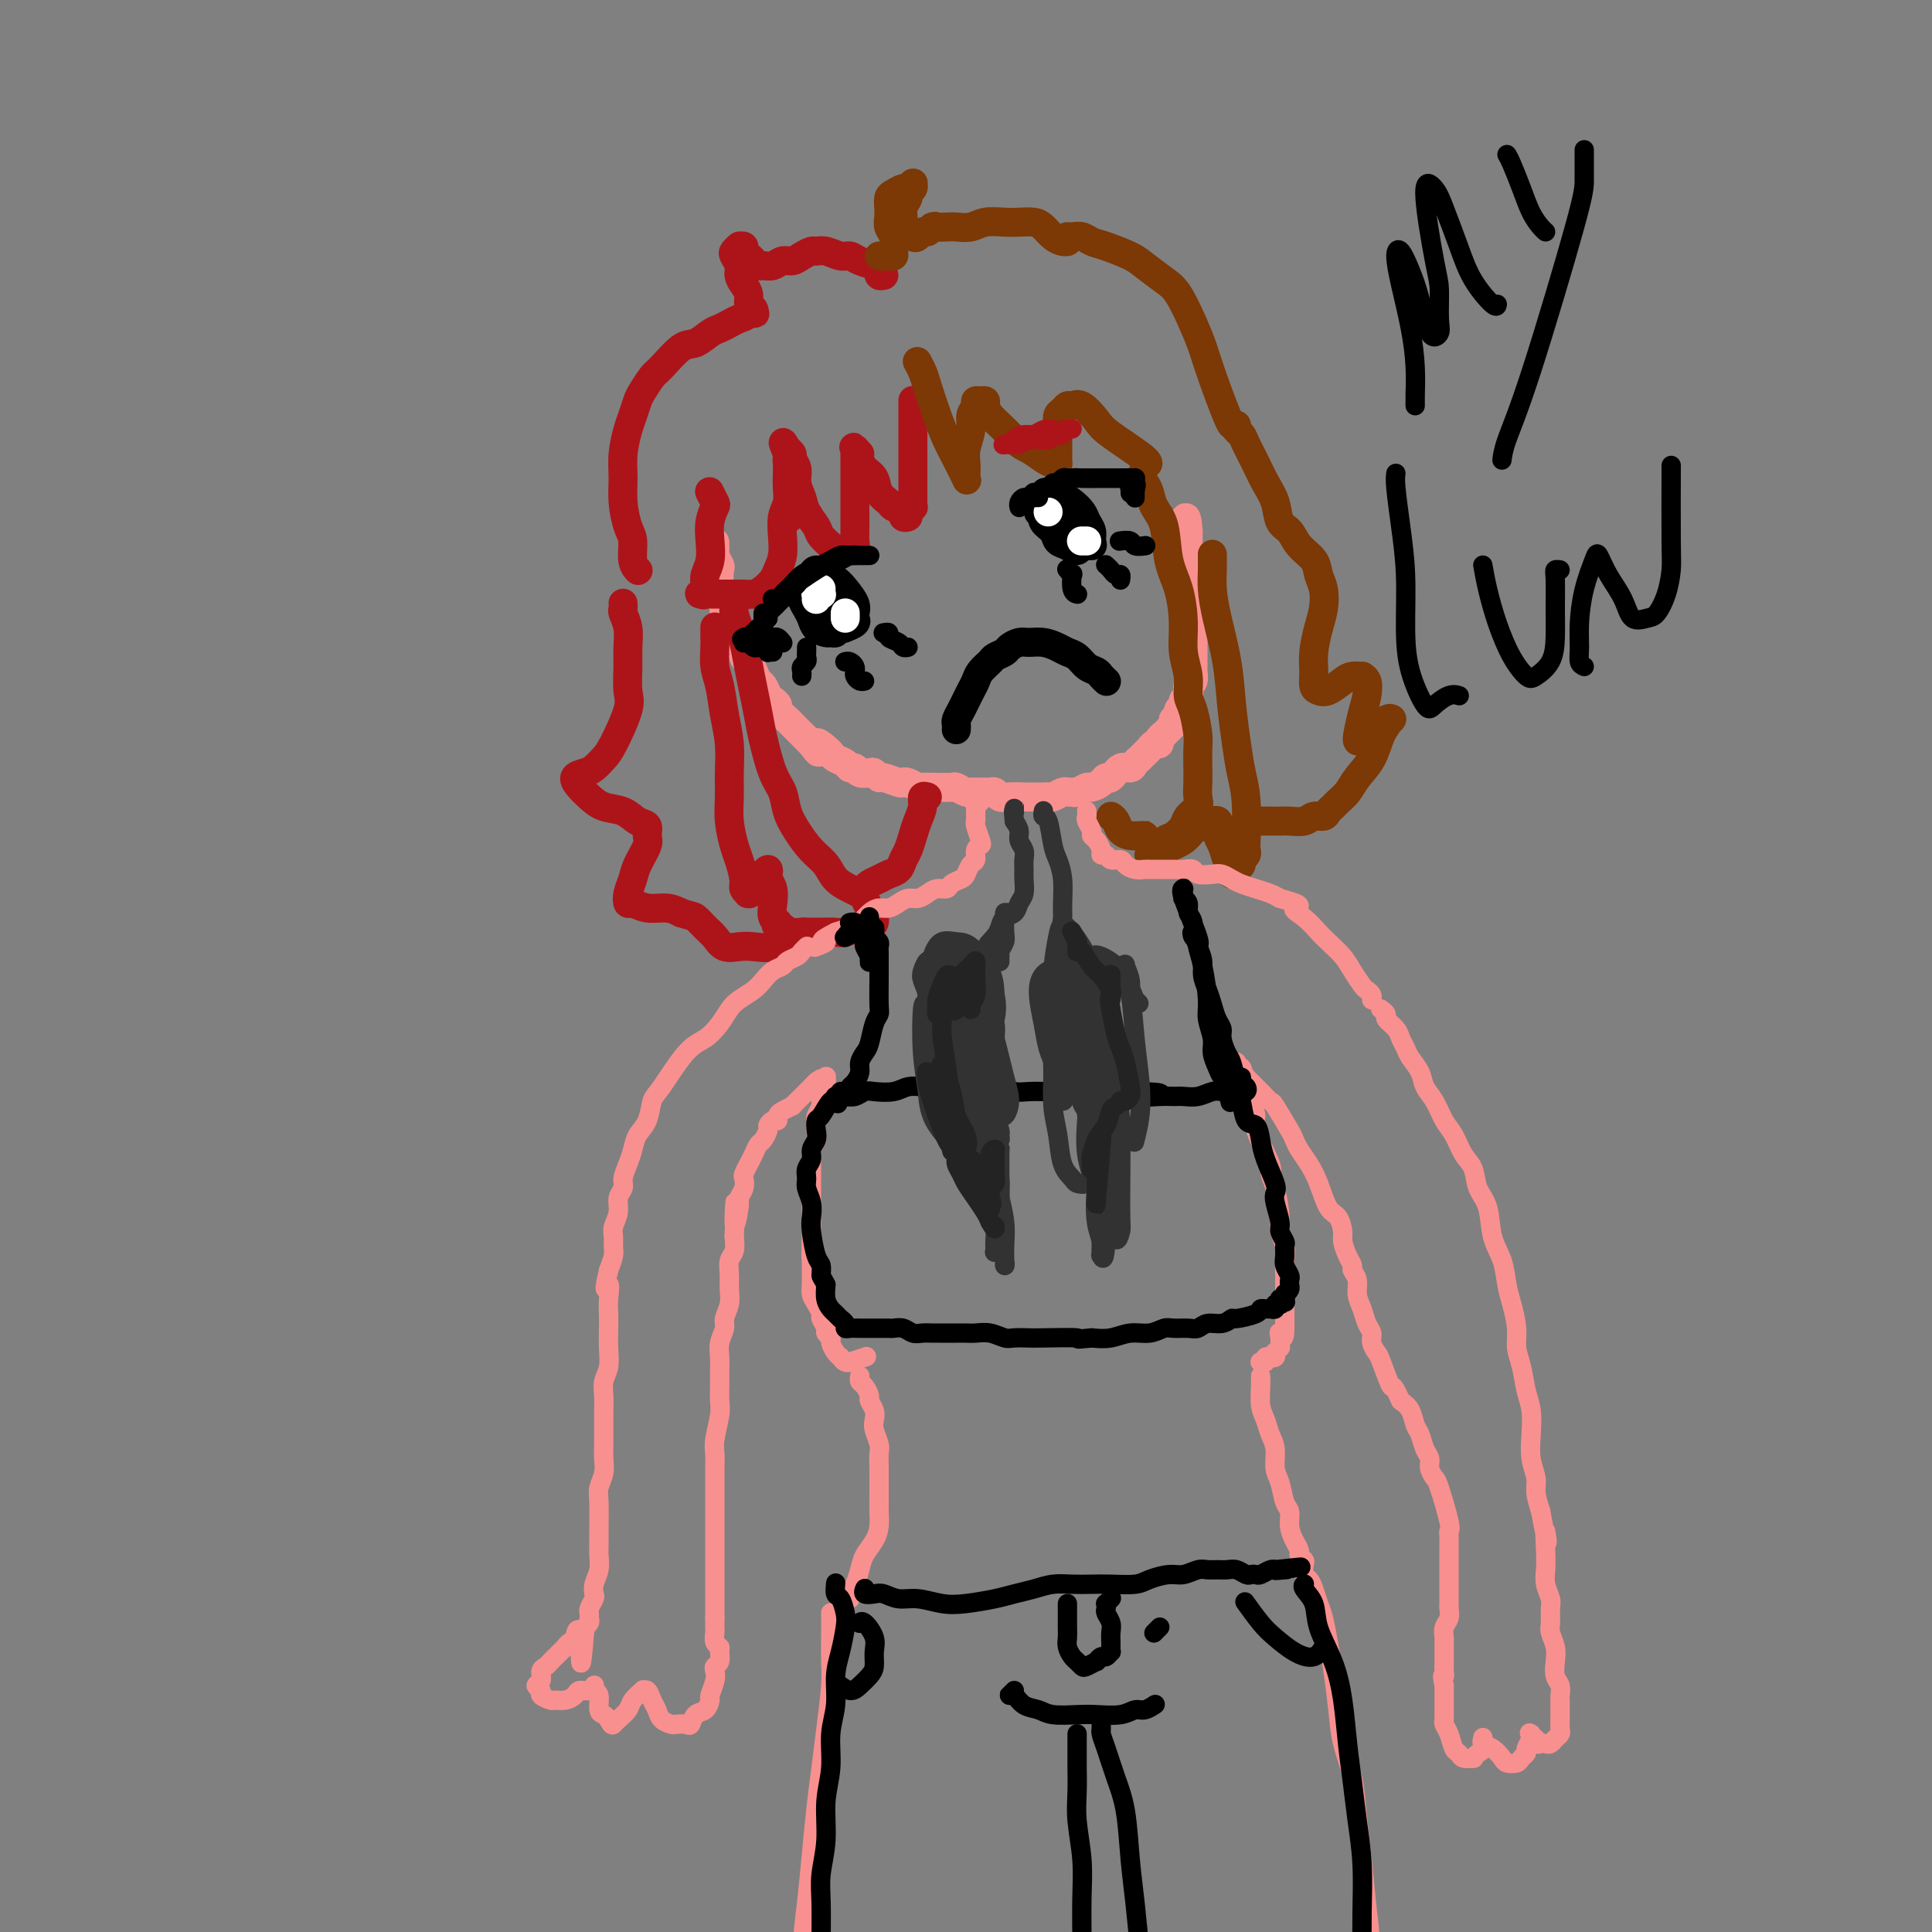<svg viewBox='0 0 400 400' version='1.1' xmlns='http://www.w3.org/2000/svg' xmlns:xlink='http://www.w3.org/1999/xlink'><rect x="0" y="0" width="400" height="400" fill="#808080" stroke="none"/><g fill='none' stroke='#F99090' stroke-width='6' stroke-linecap='round' stroke-linejoin='round'><path d='M148,113c0.002,-0.510 0.004,-1.019 0,-1c-0.004,0.019 -0.015,0.567 0,1c0.015,0.433 0.056,0.753 0,1c-0.056,0.247 -0.207,0.422 0,1c0.207,0.578 0.774,1.558 1,2c0.226,0.442 0.112,0.346 0,1c-0.112,0.654 -0.222,2.058 0,3c0.222,0.942 0.777,1.422 1,2c0.223,0.578 0.115,1.253 0,2c-0.115,0.747 -0.238,1.566 0,2c0.238,0.434 0.838,0.482 1,1c0.162,0.518 -0.115,1.505 0,2c0.115,0.495 0.622,0.499 1,1c0.378,0.501 0.626,1.499 1,2c0.374,0.501 0.874,0.505 1,1c0.126,0.495 -0.121,1.479 0,2c0.121,0.521 0.610,0.577 1,1c0.390,0.423 0.682,1.212 1,2c0.318,0.788 0.664,1.573 1,2c0.336,0.427 0.663,0.495 1,1c0.337,0.505 0.686,1.449 1,2c0.314,0.551 0.595,0.711 1,1c0.405,0.289 0.935,0.707 1,1c0.065,0.293 -0.333,0.460 0,1c0.333,0.540 1.399,1.454 2,2c0.601,0.546 0.738,0.724 1,1c0.262,0.276 0.647,0.651 1,1c0.353,0.349 0.672,0.671 1,1c0.328,0.329 0.665,0.665 1,1c0.335,0.335 0.667,0.667 1,1'/><path d='M168,154c2.594,3.510 1.080,0.786 1,0c-0.080,-0.786 1.274,0.368 2,1c0.726,0.632 0.825,0.743 1,1c0.175,0.257 0.427,0.661 1,1c0.573,0.339 1.467,0.613 2,1c0.533,0.387 0.706,0.887 1,1c0.294,0.113 0.709,-0.162 1,0c0.291,0.162 0.457,0.760 1,1c0.543,0.240 1.462,0.120 2,0c0.538,-0.120 0.694,-0.242 1,0c0.306,0.242 0.763,0.849 1,1c0.237,0.151 0.253,-0.152 1,0c0.747,0.152 2.226,0.759 3,1c0.774,0.241 0.842,0.117 1,0c0.158,-0.117 0.407,-0.228 1,0c0.593,0.228 1.529,0.793 2,1c0.471,0.207 0.478,0.054 1,0c0.522,-0.054 1.558,-0.011 2,0c0.442,0.011 0.290,-0.011 1,0c0.710,0.011 2.283,0.056 3,0c0.717,-0.056 0.577,-0.211 1,0c0.423,0.211 1.409,0.789 2,1c0.591,0.211 0.789,0.056 1,0c0.211,-0.056 0.437,-0.011 1,0c0.563,0.011 1.463,-0.011 2,0c0.537,0.011 0.711,0.054 1,0c0.289,-0.054 0.693,-0.207 1,0c0.307,0.207 0.516,0.773 1,1c0.484,0.227 1.242,0.113 2,0'/><path d='M209,165c3.692,0.464 1.423,0.124 1,0c-0.423,-0.124 1.000,-0.034 2,0c1.000,0.034 1.576,0.010 2,0c0.424,-0.010 0.695,-0.006 1,0c0.305,0.006 0.645,0.016 1,0c0.355,-0.016 0.725,-0.057 1,0c0.275,0.057 0.454,0.213 1,0c0.546,-0.213 1.460,-0.793 2,-1c0.540,-0.207 0.707,-0.041 1,0c0.293,0.041 0.712,-0.044 1,0c0.288,0.044 0.444,0.218 1,0c0.556,-0.218 1.510,-0.827 2,-1c0.490,-0.173 0.515,0.089 1,0c0.485,-0.089 1.429,-0.531 2,-1c0.571,-0.469 0.769,-0.966 1,-1c0.231,-0.034 0.497,0.393 1,0c0.503,-0.393 1.244,-1.607 2,-2c0.756,-0.393 1.526,0.035 2,0c0.474,-0.035 0.652,-0.534 1,-1c0.348,-0.466 0.866,-0.899 1,-1c0.134,-0.101 -0.118,0.131 0,0c0.118,-0.131 0.605,-0.626 1,-1c0.395,-0.374 0.698,-0.626 1,-1c0.302,-0.374 0.602,-0.870 1,-1c0.398,-0.130 0.894,0.106 1,0c0.106,-0.106 -0.179,-0.553 0,-1c0.179,-0.447 0.821,-0.893 1,-1c0.179,-0.107 -0.106,0.125 0,0c0.106,-0.125 0.602,-0.607 1,-1c0.398,-0.393 0.699,-0.696 1,-1'/><path d='M243,150c2.255,-2.035 0.393,-1.123 0,-1c-0.393,0.123 0.683,-0.545 1,-1c0.317,-0.455 -0.125,-0.699 0,-1c0.125,-0.301 0.817,-0.658 1,-1c0.183,-0.342 -0.143,-0.668 0,-1c0.143,-0.332 0.756,-0.670 1,-1c0.244,-0.330 0.118,-0.651 0,-1c-0.118,-0.349 -0.228,-0.727 0,-1c0.228,-0.273 0.793,-0.441 1,-1c0.207,-0.559 0.055,-1.511 0,-2c-0.055,-0.489 -0.015,-0.517 0,-1c0.015,-0.483 0.004,-1.423 0,-2c-0.004,-0.577 -0.001,-0.792 0,-1c0.001,-0.208 0.000,-0.409 0,-1c-0.000,-0.591 0.000,-1.573 0,-2c-0.000,-0.427 -0.000,-0.298 0,-1c0.000,-0.702 0.001,-2.234 0,-3c-0.001,-0.766 -0.004,-0.768 0,-1c0.004,-0.232 0.015,-0.696 0,-1c-0.015,-0.304 -0.057,-0.449 0,-1c0.057,-0.551 0.211,-1.509 0,-2c-0.211,-0.491 -0.789,-0.517 -1,-1c-0.211,-0.483 -0.057,-1.424 0,-2c0.057,-0.576 0.015,-0.788 0,-1c-0.015,-0.212 -0.004,-0.423 0,-1c0.004,-0.577 0.001,-1.519 0,-2c-0.001,-0.481 -0.000,-0.500 0,-1c0.000,-0.500 0.000,-1.481 0,-2c-0.000,-0.519 -0.000,-0.577 0,-1c0.000,-0.423 0.000,-1.212 0,-2'/><path d='M246,110c-0.381,-5.024 -0.833,-2.083 -1,-1c-0.167,1.083 -0.048,0.310 0,0c0.048,-0.310 0.024,-0.155 0,0'/></g>
<g fill='none' stroke='#AD1419' stroke-width='6' stroke-linecap='round' stroke-linejoin='round'><path d='M189,83c0.000,0.002 0.000,0.005 0,0c-0.000,-0.005 -0.000,-0.016 0,0c0.000,0.016 0.000,0.060 0,0c-0.000,-0.060 -0.000,-0.223 0,0c0.000,0.223 0.000,0.832 0,1c-0.000,0.168 -0.000,-0.107 0,0c0.000,0.107 0.000,0.594 0,1c-0.000,0.406 -0.000,0.732 0,1c0.000,0.268 0.000,0.479 0,1c-0.000,0.521 -0.000,1.351 0,2c0.000,0.649 0.000,1.118 0,2c-0.000,0.882 -0.000,2.176 0,3c0.000,0.824 0.000,1.176 0,2c-0.000,0.824 -0.000,2.120 0,3c0.000,0.880 0.001,1.345 0,2c-0.001,0.655 -0.004,1.499 0,2c0.004,0.501 0.016,0.660 0,1c-0.016,0.340 -0.061,0.862 0,1c0.061,0.138 0.229,-0.110 0,0c-0.229,0.110 -0.853,0.576 -1,1c-0.147,0.424 0.183,0.805 0,1c-0.183,0.195 -0.879,0.205 -1,0c-0.121,-0.205 0.334,-0.625 0,-1c-0.334,-0.375 -1.455,-0.705 -2,-1c-0.545,-0.295 -0.514,-0.555 -1,-1c-0.486,-0.445 -1.489,-1.075 -2,-2c-0.511,-0.925 -0.529,-2.145 -1,-3c-0.471,-0.855 -1.396,-1.346 -2,-2c-0.604,-0.654 -0.887,-1.473 -1,-2c-0.113,-0.527 -0.057,-0.764 0,-1'/><path d='M178,94c-1.774,-2.085 -1.207,-1.299 -1,-1c0.207,0.299 0.056,0.110 0,0c-0.056,-0.110 -0.015,-0.140 0,0c0.015,0.140 0.004,0.449 0,1c-0.004,0.551 -0.001,1.344 0,2c0.001,0.656 0.000,1.177 0,2c-0.000,0.823 -0.000,1.950 0,3c0.000,1.050 0.001,2.023 0,3c-0.001,0.977 -0.004,1.960 0,3c0.004,1.040 0.015,2.139 0,3c-0.015,0.861 -0.055,1.485 0,2c0.055,0.515 0.207,0.923 0,1c-0.207,0.077 -0.773,-0.175 -1,0c-0.227,0.175 -0.116,0.779 0,1c0.116,0.221 0.238,0.060 0,0c-0.238,-0.060 -0.836,-0.018 -1,0c-0.164,0.018 0.107,0.013 0,0c-0.107,-0.013 -0.591,-0.033 -1,0c-0.409,0.033 -0.743,0.119 -1,0c-0.257,-0.119 -0.436,-0.444 -1,-1c-0.564,-0.556 -1.514,-1.345 -2,-2c-0.486,-0.655 -0.507,-1.176 -1,-2c-0.493,-0.824 -1.457,-1.951 -2,-3c-0.543,-1.049 -0.666,-2.021 -1,-3c-0.334,-0.979 -0.878,-1.965 -1,-3c-0.122,-1.035 0.177,-2.120 0,-3c-0.177,-0.880 -0.832,-1.556 -1,-2c-0.168,-0.444 0.151,-0.655 0,-1c-0.151,-0.345 -0.771,-0.824 -1,-1c-0.229,-0.176 -0.065,-0.050 0,0c0.065,0.050 0.033,0.025 0,0'/><path d='M163,93c-1.702,-3.073 -0.456,-0.254 0,1c0.456,1.254 0.123,0.944 0,1c-0.123,0.056 -0.037,0.478 0,1c0.037,0.522 0.024,1.143 0,2c-0.024,0.857 -0.058,1.951 0,3c0.058,1.049 0.209,2.052 0,3c-0.209,0.948 -0.776,1.839 -1,3c-0.224,1.161 -0.104,2.591 0,4c0.104,1.409 0.194,2.798 0,4c-0.194,1.202 -0.670,2.217 -1,3c-0.330,0.783 -0.513,1.334 -1,2c-0.487,0.666 -1.280,1.446 -2,2c-0.720,0.554 -1.369,0.880 -2,1c-0.631,0.120 -1.244,0.032 -2,0c-0.756,-0.032 -1.653,-0.009 -3,0c-1.347,0.009 -3.142,0.004 -4,0c-0.858,-0.004 -0.780,-0.007 -1,0c-0.220,0.007 -0.740,0.025 -1,0c-0.260,-0.025 -0.262,-0.092 0,0c0.262,0.092 0.788,0.342 1,0c0.212,-0.342 0.108,-1.277 0,-2c-0.108,-0.723 -0.222,-1.234 0,-2c0.222,-0.766 0.778,-1.786 1,-3c0.222,-1.214 0.108,-2.620 0,-4c-0.108,-1.380 -0.211,-2.734 0,-4c0.211,-1.266 0.736,-2.444 1,-3c0.264,-0.556 0.267,-0.489 0,-1c-0.267,-0.511 -0.803,-1.599 -1,-2c-0.197,-0.401 -0.056,-0.115 0,0c0.056,0.115 0.028,0.057 0,0'/><path d='M183,57c-0.432,0.089 -0.864,0.177 -1,0c-0.136,-0.177 0.025,-0.621 0,-1c-0.025,-0.379 -0.237,-0.694 -1,-1c-0.763,-0.306 -2.078,-0.604 -3,-1c-0.922,-0.396 -1.450,-0.892 -2,-1c-0.550,-0.108 -1.120,0.170 -2,0c-0.880,-0.170 -2.070,-0.788 -3,-1c-0.930,-0.212 -1.600,-0.019 -2,0c-0.400,0.019 -0.530,-0.135 -1,0c-0.470,0.135 -1.282,0.558 -2,1c-0.718,0.442 -1.344,0.904 -2,1c-0.656,0.096 -1.342,-0.173 -2,0c-0.658,0.173 -1.289,0.790 -2,1c-0.711,0.210 -1.501,0.015 -2,0c-0.499,-0.015 -0.707,0.150 -1,0c-0.293,-0.150 -0.671,-0.615 -1,-1c-0.329,-0.385 -0.610,-0.691 -1,-1c-0.390,-0.309 -0.888,-0.619 -1,-1c-0.112,-0.381 0.163,-0.831 0,-1c-0.163,-0.169 -0.763,-0.057 -1,0c-0.237,0.057 -0.112,0.060 0,0c0.112,-0.060 0.211,-0.182 0,0c-0.211,0.182 -0.733,0.668 -1,1c-0.267,0.332 -0.278,0.512 0,1c0.278,0.488 0.844,1.286 1,2c0.156,0.714 -0.099,1.343 0,2c0.099,0.657 0.552,1.341 1,2c0.448,0.659 0.890,1.293 1,2c0.110,0.707 -0.111,1.488 0,2c0.111,0.512 0.556,0.756 1,1'/><path d='M156,64c0.499,1.963 0.247,0.372 0,0c-0.247,-0.372 -0.488,0.477 -1,1c-0.512,0.523 -1.295,0.722 -2,1c-0.705,0.278 -1.331,0.635 -2,1c-0.669,0.365 -1.380,0.739 -2,1c-0.620,0.261 -1.149,0.411 -2,1c-0.851,0.589 -2.025,1.618 -3,2c-0.975,0.382 -1.753,0.118 -3,1c-1.247,0.882 -2.964,2.911 -4,4c-1.036,1.089 -1.391,1.238 -2,2c-0.609,0.762 -1.474,2.138 -2,3c-0.526,0.862 -0.715,1.209 -1,2c-0.285,0.791 -0.665,2.026 -1,3c-0.335,0.974 -0.623,1.685 -1,3c-0.377,1.315 -0.843,3.232 -1,5c-0.157,1.768 -0.005,3.387 0,5c0.005,1.613 -0.139,3.221 0,5c0.139,1.779 0.559,3.731 1,5c0.441,1.269 0.902,1.856 1,3c0.098,1.144 -0.166,2.847 0,4c0.166,1.153 0.762,1.758 1,2c0.238,0.242 0.119,0.121 0,0'/><path d='M152,125c0.024,0.385 0.048,0.769 0,1c-0.048,0.231 -0.168,0.307 0,1c0.168,0.693 0.622,2.001 1,3c0.378,0.999 0.678,1.688 1,3c0.322,1.312 0.666,3.247 1,5c0.334,1.753 0.657,3.325 1,5c0.343,1.675 0.707,3.452 1,5c0.293,1.548 0.514,2.868 1,5c0.486,2.132 1.235,5.078 2,7c0.765,1.922 1.546,2.821 2,4c0.454,1.179 0.582,2.637 1,4c0.418,1.363 1.127,2.631 2,4c0.873,1.369 1.911,2.839 3,4c1.089,1.161 2.228,2.012 3,3c0.772,0.988 1.176,2.114 2,3c0.824,0.886 2.067,1.534 3,2c0.933,0.466 1.557,0.751 2,1c0.443,0.249 0.707,0.462 1,1c0.293,0.538 0.615,1.401 1,2c0.385,0.599 0.833,0.935 1,1c0.167,0.065 0.054,-0.141 0,0c-0.054,0.141 -0.049,0.630 0,1c0.049,0.370 0.141,0.621 0,1c-0.141,0.379 -0.516,0.886 -1,1c-0.484,0.114 -1.077,-0.166 -2,0c-0.923,0.166 -2.176,0.777 -3,1c-0.824,0.223 -1.218,0.057 -2,0c-0.782,-0.057 -1.952,-0.005 -3,0c-1.048,0.005 -1.974,-0.037 -3,0c-1.026,0.037 -2.150,0.153 -3,0c-0.850,-0.153 -1.425,-0.577 -2,-1'/><path d='M162,192c-2.178,-0.358 -1.123,-0.754 -1,-1c0.123,-0.246 -0.685,-0.341 -1,-1c-0.315,-0.659 -0.136,-1.880 0,-3c0.136,-1.120 0.229,-2.139 0,-3c-0.229,-0.861 -0.779,-1.563 -1,-2c-0.221,-0.437 -0.114,-0.608 0,-1c0.114,-0.392 0.233,-1.005 0,-1c-0.233,0.005 -0.819,0.628 -1,1c-0.181,0.372 0.044,0.493 0,1c-0.044,0.507 -0.355,1.401 -1,2c-0.645,0.599 -1.622,0.903 -2,1c-0.378,0.097 -0.157,-0.011 0,0c0.157,0.011 0.250,0.143 0,0c-0.250,-0.143 -0.841,-0.561 -1,-1c-0.159,-0.439 0.115,-0.900 0,-2c-0.115,-1.100 -0.620,-2.841 -1,-4c-0.380,-1.159 -0.637,-1.736 -1,-3c-0.363,-1.264 -0.832,-3.214 -1,-5c-0.168,-1.786 -0.034,-3.409 0,-5c0.034,-1.591 -0.033,-3.152 0,-5c0.033,-1.848 0.167,-3.983 0,-6c-0.167,-2.017 -0.633,-3.915 -1,-6c-0.367,-2.085 -0.634,-4.356 -1,-6c-0.366,-1.644 -0.830,-2.662 -1,-4c-0.170,-1.338 -0.046,-2.998 0,-4c0.046,-1.002 0.012,-1.347 0,-2c-0.012,-0.653 -0.004,-1.615 0,-2c0.004,-0.385 0.002,-0.192 0,0'/><path d='M129,125c-0.008,-0.100 -0.016,-0.200 0,0c0.016,0.200 0.057,0.702 0,1c-0.057,0.298 -0.212,0.394 0,1c0.212,0.606 0.792,1.722 1,3c0.208,1.278 0.046,2.716 0,4c-0.046,1.284 0.024,2.413 0,4c-0.024,1.587 -0.142,3.633 0,5c0.142,1.367 0.544,2.054 0,4c-0.544,1.946 -2.035,5.151 -3,7c-0.965,1.849 -1.405,2.344 -2,3c-0.595,0.656 -1.345,1.474 -2,2c-0.655,0.526 -1.215,0.761 -2,1c-0.785,0.239 -1.795,0.483 -2,1c-0.205,0.517 0.395,1.308 1,2c0.605,0.692 1.213,1.284 2,2c0.787,0.716 1.751,1.557 3,2c1.249,0.443 2.781,0.487 4,1c1.219,0.513 2.124,1.495 3,2c0.876,0.505 1.724,0.533 2,1c0.276,0.467 -0.021,1.374 0,2c0.021,0.626 0.359,0.970 0,2c-0.359,1.030 -1.415,2.744 -2,4c-0.585,1.256 -0.699,2.053 -1,3c-0.301,0.947 -0.790,2.043 -1,3c-0.210,0.957 -0.142,1.776 0,2c0.142,0.224 0.358,-0.146 1,0c0.642,0.146 1.711,0.809 3,1c1.289,0.191 2.797,-0.088 4,0c1.203,0.088 2.102,0.544 3,1'/><path d='M141,189c2.286,0.748 2.503,0.617 3,1c0.497,0.383 1.276,1.279 2,2c0.724,0.721 1.394,1.267 2,2c0.606,0.733 1.148,1.654 2,2c0.852,0.346 2.015,0.117 3,0c0.985,-0.117 1.792,-0.123 3,0c1.208,0.123 2.819,0.373 4,0c1.181,-0.373 1.933,-1.370 3,-2c1.067,-0.630 2.448,-0.894 3,-1c0.552,-0.106 0.276,-0.053 0,0'/><path d='M179,184c-0.065,0.090 -0.130,0.180 0,0c0.130,-0.180 0.454,-0.629 1,-1c0.546,-0.371 1.312,-0.665 2,-1c0.688,-0.335 1.298,-0.712 2,-1c0.702,-0.288 1.497,-0.489 2,-1c0.503,-0.511 0.713,-1.334 1,-2c0.287,-0.666 0.650,-1.177 1,-2c0.350,-0.823 0.686,-1.958 1,-3c0.314,-1.042 0.606,-1.992 1,-3c0.394,-1.008 0.889,-2.074 1,-3c0.111,-0.926 -0.162,-1.711 0,-2c0.162,-0.289 0.761,-0.083 1,0c0.239,0.083 0.120,0.041 0,0'/></g>
<g fill='none' stroke='#7C3805' stroke-width='6' stroke-linecap='round' stroke-linejoin='round'><path d='M190,75c0.026,0.047 0.051,0.094 0,0c-0.051,-0.094 -0.179,-0.328 0,0c0.179,0.328 0.666,1.220 1,2c0.334,0.780 0.514,1.450 1,3c0.486,1.550 1.279,3.981 2,6c0.721,2.019 1.370,3.624 2,5c0.630,1.376 1.241,2.521 2,4c0.759,1.479 1.666,3.292 2,4c0.334,0.708 0.093,0.310 0,0c-0.093,-0.310 -0.040,-0.534 0,-1c0.040,-0.466 0.067,-1.175 0,-2c-0.067,-0.825 -0.229,-1.766 0,-3c0.229,-1.234 0.850,-2.761 1,-4c0.150,-1.239 -0.170,-2.188 0,-3c0.170,-0.812 0.830,-1.485 1,-2c0.170,-0.515 -0.151,-0.870 0,-1c0.151,-0.130 0.772,-0.035 1,0c0.228,0.035 0.061,0.009 0,0c-0.061,-0.009 -0.016,-0.003 0,0c0.016,0.003 0.003,0.001 0,0c-0.003,-0.001 0.003,-0.001 0,0c-0.003,0.001 -0.016,0.002 0,0c0.016,-0.002 0.059,-0.009 0,0c-0.059,0.009 -0.221,0.032 0,0c0.221,-0.032 0.824,-0.119 1,0c0.176,0.119 -0.077,0.444 0,1c0.077,0.556 0.482,1.342 1,2c0.518,0.658 1.148,1.188 2,2c0.852,0.812 1.926,1.906 3,3'/><path d='M210,91c1.763,1.585 2.171,1.549 3,2c0.829,0.451 2.078,1.390 3,2c0.922,0.610 1.515,0.890 2,1c0.485,0.110 0.862,0.049 1,0c0.138,-0.049 0.037,-0.085 0,0c-0.037,0.085 -0.011,0.293 0,0c0.011,-0.293 0.006,-1.086 0,-2c-0.006,-0.914 -0.013,-1.947 0,-3c0.013,-1.053 0.044,-2.124 0,-3c-0.044,-0.876 -0.165,-1.558 0,-2c0.165,-0.442 0.615,-0.645 1,-1c0.385,-0.355 0.706,-0.863 1,-1c0.294,-0.137 0.560,0.096 1,0c0.440,-0.096 1.053,-0.522 2,0c0.947,0.522 2.229,1.993 3,3c0.771,1.007 1.030,1.552 3,3c1.970,1.448 5.652,3.801 7,5c1.348,1.199 0.363,1.246 0,1c-0.363,-0.246 -0.104,-0.785 0,-1c0.104,-0.215 0.052,-0.108 0,0'/><path d='M182,53c0.340,0.006 0.680,0.011 1,0c0.320,-0.011 0.621,-0.040 1,0c0.379,0.040 0.834,0.148 1,0c0.166,-0.148 0.041,-0.553 0,-1c-0.041,-0.447 0.003,-0.935 0,-1c-0.003,-0.065 -0.053,0.292 0,0c0.053,-0.292 0.210,-1.234 0,-2c-0.210,-0.766 -0.786,-1.357 -1,-2c-0.214,-0.643 -0.065,-1.339 0,-2c0.065,-0.661 0.044,-1.286 0,-2c-0.044,-0.714 -0.113,-1.515 0,-2c0.113,-0.485 0.409,-0.652 1,-1c0.591,-0.348 1.479,-0.878 2,-1c0.521,-0.122 0.675,0.163 1,0c0.325,-0.163 0.820,-0.773 1,-1c0.180,-0.227 0.044,-0.072 0,0c-0.044,0.072 0.003,0.060 0,0c-0.003,-0.060 -0.057,-0.168 0,0c0.057,0.168 0.226,0.612 0,1c-0.226,0.388 -0.846,0.718 -1,1c-0.154,0.282 0.159,0.514 0,1c-0.159,0.486 -0.790,1.225 -1,2c-0.210,0.775 -0.001,1.584 0,2c0.001,0.416 -0.207,0.438 0,1c0.207,0.562 0.829,1.663 1,2c0.171,0.337 -0.109,-0.091 0,0c0.109,0.091 0.607,0.701 1,1c0.393,0.299 0.683,0.286 1,0c0.317,-0.286 0.662,-0.846 1,-1c0.338,-0.154 0.668,0.099 1,0c0.332,-0.099 0.666,-0.549 1,-1'/><path d='M193,47c0.746,-0.311 0.610,-0.087 1,0c0.390,0.087 1.304,0.037 2,0c0.696,-0.037 1.172,-0.062 2,0c0.828,0.062 2.007,0.212 3,0c0.993,-0.212 1.799,-0.787 3,-1c1.201,-0.213 2.797,-0.065 4,0c1.203,0.065 2.014,0.045 3,0c0.986,-0.045 2.149,-0.117 3,0c0.851,0.117 1.391,0.424 2,1c0.609,0.576 1.287,1.423 2,2c0.713,0.577 1.461,0.886 2,1c0.539,0.114 0.868,0.033 1,0c0.132,-0.033 0.066,-0.016 0,0'/><path d='M221,49c-0.005,-0.000 -0.009,-0.001 0,0c0.009,0.001 0.033,0.003 0,0c-0.033,-0.003 -0.121,-0.013 0,0c0.121,0.013 0.452,0.048 1,0c0.548,-0.048 1.314,-0.180 2,0c0.686,0.180 1.293,0.671 2,1c0.707,0.329 1.515,0.497 3,1c1.485,0.503 3.647,1.341 5,2c1.353,0.659 1.896,1.140 3,2c1.104,0.860 2.770,2.098 4,3c1.230,0.902 2.025,1.467 3,3c0.975,1.533 2.132,4.032 3,6c0.868,1.968 1.448,3.403 2,5c0.552,1.597 1.076,3.356 2,6c0.924,2.644 2.248,6.173 3,8c0.752,1.827 0.933,1.954 1,2c0.067,0.046 0.019,0.013 0,0c-0.019,-0.013 -0.010,-0.007 0,0'/><path d='M236,99c-0.087,-0.072 -0.174,-0.143 0,0c0.174,0.143 0.609,0.501 1,1c0.391,0.499 0.738,1.138 1,2c0.262,0.862 0.438,1.947 1,3c0.562,1.053 1.508,2.072 2,4c0.492,1.928 0.528,4.763 1,7c0.472,2.237 1.380,3.877 2,6c0.620,2.123 0.954,4.730 1,7c0.046,2.270 -0.194,4.205 0,6c0.194,1.795 0.823,3.452 1,5c0.177,1.548 -0.096,2.988 0,4c0.096,1.012 0.562,1.597 1,3c0.438,1.403 0.849,3.626 1,5c0.151,1.374 0.042,1.901 0,3c-0.042,1.099 -0.018,2.770 0,4c0.018,1.230 0.031,2.020 0,3c-0.031,0.980 -0.105,2.150 0,3c0.105,0.850 0.390,1.378 0,2c-0.390,0.622 -1.456,1.336 -2,2c-0.544,0.664 -0.566,1.278 -1,2c-0.434,0.722 -1.280,1.552 -2,2c-0.720,0.448 -1.315,0.513 -2,1c-0.685,0.487 -1.462,1.396 -2,2c-0.538,0.604 -0.838,0.902 -1,1c-0.162,0.098 -0.185,-0.005 0,0c0.185,0.005 0.577,0.118 1,0c0.423,-0.118 0.876,-0.465 2,-1c1.124,-0.535 2.920,-1.257 4,-2c1.080,-0.743 1.445,-1.508 2,-2c0.555,-0.492 1.302,-0.712 2,-1c0.698,-0.288 1.349,-0.644 2,-1'/><path d='M251,170c2.034,-0.616 1.119,0.845 1,2c-0.119,1.155 0.559,2.005 1,3c0.441,0.995 0.644,2.134 1,3c0.356,0.866 0.865,1.458 1,2c0.135,0.542 -0.104,1.032 0,1c0.104,-0.032 0.550,-0.587 1,-1c0.450,-0.413 0.905,-0.686 1,-1c0.095,-0.314 -0.170,-0.670 0,-1c0.170,-0.330 0.775,-0.635 1,-1c0.225,-0.365 0.072,-0.790 0,-1c-0.072,-0.210 -0.061,-0.205 0,-2c0.061,-1.795 0.172,-5.389 0,-8c-0.172,-2.611 -0.627,-4.237 -1,-6c-0.373,-1.763 -0.664,-3.661 -1,-6c-0.336,-2.339 -0.717,-5.118 -1,-8c-0.283,-2.882 -0.468,-5.865 -1,-9c-0.532,-3.135 -1.410,-6.420 -2,-9c-0.590,-2.580 -0.890,-4.454 -1,-6c-0.110,-1.546 -0.030,-2.762 0,-4c0.030,-1.238 0.008,-2.496 0,-3c-0.008,-0.504 -0.004,-0.252 0,0'/><path d='M256,88c-0.096,0.345 -0.192,0.689 0,1c0.192,0.311 0.671,0.588 1,1c0.329,0.412 0.507,0.957 1,2c0.493,1.043 1.301,2.582 2,4c0.699,1.418 1.288,2.715 2,4c0.712,1.285 1.546,2.560 2,4c0.454,1.440 0.527,3.046 1,4c0.473,0.954 1.346,1.255 2,2c0.654,0.745 1.090,1.935 2,3c0.910,1.065 2.294,2.005 3,3c0.706,0.995 0.735,2.044 1,3c0.265,0.956 0.765,1.820 1,3c0.235,1.180 0.206,2.677 0,4c-0.206,1.323 -0.589,2.473 -1,4c-0.411,1.527 -0.851,3.430 -1,5c-0.149,1.570 -0.006,2.806 0,4c0.006,1.194 -0.126,2.344 0,3c0.126,0.656 0.511,0.817 1,1c0.489,0.183 1.083,0.388 2,0c0.917,-0.388 2.158,-1.371 3,-2c0.842,-0.629 1.284,-0.906 2,-1c0.716,-0.094 1.706,-0.005 2,0c0.294,0.005 -0.108,-0.075 0,0c0.108,0.075 0.725,0.304 1,1c0.275,0.696 0.208,1.859 0,3c-0.208,1.141 -0.559,2.259 -1,4c-0.441,1.741 -0.974,4.106 -1,5c-0.026,0.894 0.455,0.318 1,0c0.545,-0.318 1.156,-0.376 2,-1c0.844,-0.624 1.922,-1.812 3,-3'/><path d='M287,149c1.128,-0.588 0.948,-0.058 1,0c0.052,0.058 0.338,-0.357 0,0c-0.338,0.357 -1.299,1.486 -2,3c-0.701,1.514 -1.143,3.414 -2,5c-0.857,1.586 -2.128,2.858 -3,4c-0.872,1.142 -1.346,2.152 -2,3c-0.654,0.848 -1.488,1.533 -2,2c-0.512,0.467 -0.702,0.717 -1,1c-0.298,0.283 -0.702,0.598 -1,1c-0.298,0.402 -0.489,0.892 -1,1c-0.511,0.108 -1.343,-0.167 -2,0c-0.657,0.167 -1.140,0.777 -2,1c-0.860,0.223 -2.098,0.060 -3,0c-0.902,-0.060 -1.469,-0.016 -2,0c-0.531,0.016 -1.028,0.004 -2,0c-0.972,-0.004 -2.421,-0.001 -3,0c-0.579,0.001 -0.290,0.001 0,0'/><path d='M237,173c-0.145,-0.000 -0.290,-0.000 0,0c0.290,0.000 1.014,0.001 1,0c-0.014,-0.001 -0.767,-0.002 -1,0c-0.233,0.002 0.054,0.008 0,0c-0.054,-0.008 -0.449,-0.030 -1,0c-0.551,0.030 -1.258,0.113 -2,0c-0.742,-0.113 -1.518,-0.422 -2,-1c-0.482,-0.578 -0.668,-1.425 -1,-2c-0.332,-0.575 -0.809,-0.879 -1,-1c-0.191,-0.121 -0.095,-0.061 0,0'/></g>
<g fill='none' stroke='#000000' stroke-width='6' stroke-linecap='round' stroke-linejoin='round'><path d='M173,127c0.007,0.763 0.014,1.525 0,2c-0.014,0.475 -0.049,0.661 0,1c0.049,0.339 0.182,0.831 0,1c-0.182,0.169 -0.678,0.015 -1,0c-0.322,-0.015 -0.468,0.109 -1,0c-0.532,-0.109 -1.450,-0.452 -2,-1c-0.550,-0.548 -0.733,-1.303 -1,-2c-0.267,-0.697 -0.618,-1.338 -1,-2c-0.382,-0.662 -0.794,-1.345 -1,-2c-0.206,-0.655 -0.207,-1.283 0,-2c0.207,-0.717 0.622,-1.524 1,-2c0.378,-0.476 0.720,-0.620 1,-1c0.280,-0.380 0.499,-0.996 1,-1c0.501,-0.004 1.283,0.604 2,1c0.717,0.396 1.369,0.578 2,1c0.631,0.422 1.243,1.083 2,2c0.757,0.917 1.660,2.092 2,3c0.340,0.908 0.118,1.551 0,2c-0.118,0.449 -0.132,0.706 0,1c0.132,0.294 0.411,0.625 0,1c-0.411,0.375 -1.510,0.792 -2,1c-0.490,0.208 -0.369,0.206 -1,0c-0.631,-0.206 -2.012,-0.618 -3,-1c-0.988,-0.382 -1.582,-0.736 -2,-1c-0.418,-0.264 -0.660,-0.438 -1,-1c-0.340,-0.562 -0.779,-1.513 -1,-2c-0.221,-0.487 -0.224,-0.512 0,-1c0.224,-0.488 0.676,-1.439 1,-2c0.324,-0.561 0.521,-0.732 1,-1c0.479,-0.268 1.239,-0.634 2,-1'/><path d='M171,120c0.581,-0.876 0.535,0.433 1,1c0.465,0.567 1.442,0.390 2,1c0.558,0.610 0.698,2.006 1,3c0.302,0.994 0.768,1.585 1,2c0.232,0.415 0.232,0.655 0,1c-0.232,0.345 -0.696,0.796 -1,1c-0.304,0.204 -0.449,0.163 -1,0c-0.551,-0.163 -1.507,-0.446 -2,-1c-0.493,-0.554 -0.522,-1.378 -1,-2c-0.478,-0.622 -1.406,-1.041 -2,-2c-0.594,-0.959 -0.856,-2.457 -1,-3c-0.144,-0.543 -0.172,-0.131 0,0c0.172,0.131 0.543,-0.017 1,0c0.457,0.017 0.998,0.201 2,1c1.002,0.799 2.464,2.214 3,3c0.536,0.786 0.144,0.942 0,1c-0.144,0.058 -0.041,0.016 0,0c0.041,-0.016 0.021,-0.008 0,0'/><path d='M215,106c0.023,0.091 0.047,0.182 0,0c-0.047,-0.182 -0.164,-0.638 0,-1c0.164,-0.362 0.610,-0.631 1,-1c0.390,-0.369 0.724,-0.839 1,-1c0.276,-0.161 0.493,-0.013 1,0c0.507,0.013 1.302,-0.110 2,0c0.698,0.110 1.297,0.453 2,1c0.703,0.547 1.511,1.300 2,2c0.489,0.700 0.660,1.349 1,2c0.340,0.651 0.849,1.303 1,2c0.151,0.697 -0.056,1.437 0,2c0.056,0.563 0.376,0.947 0,1c-0.376,0.053 -1.447,-0.227 -2,0c-0.553,0.227 -0.586,0.959 -1,1c-0.414,0.041 -1.207,-0.609 -2,-1c-0.793,-0.391 -1.585,-0.525 -2,-1c-0.415,-0.475 -0.452,-1.293 -1,-2c-0.548,-0.707 -1.608,-1.304 -2,-2c-0.392,-0.696 -0.117,-1.493 0,-2c0.117,-0.507 0.077,-0.725 0,-1c-0.077,-0.275 -0.190,-0.607 0,-1c0.190,-0.393 0.684,-0.845 1,-1c0.316,-0.155 0.452,-0.012 1,0c0.548,0.012 1.506,-0.108 2,0c0.494,0.108 0.525,0.445 1,1c0.475,0.555 1.396,1.329 2,2c0.604,0.671 0.891,1.238 1,2c0.109,0.762 0.039,1.720 0,2c-0.039,0.280 -0.049,-0.117 0,0c0.049,0.117 0.157,0.748 0,1c-0.157,0.252 -0.578,0.126 -1,0'/><path d='M223,111c0.127,1.115 -0.554,0.404 -1,0c-0.446,-0.404 -0.656,-0.500 -1,-1c-0.344,-0.500 -0.824,-1.404 -1,-2c-0.176,-0.596 -0.050,-0.885 0,-1c0.050,-0.115 0.025,-0.058 0,0'/><path d='M198,151c0.000,-0.002 0.000,-0.004 0,0c-0.000,0.004 -0.001,0.013 0,0c0.001,-0.013 0.003,-0.048 0,0c-0.003,0.048 -0.012,0.179 0,0c0.012,-0.179 0.045,-0.667 0,-1c-0.045,-0.333 -0.166,-0.512 0,-1c0.166,-0.488 0.621,-1.285 1,-2c0.379,-0.715 0.683,-1.347 1,-2c0.317,-0.653 0.647,-1.327 1,-2c0.353,-0.673 0.728,-1.346 1,-2c0.272,-0.654 0.439,-1.288 1,-2c0.561,-0.712 1.515,-1.501 2,-2c0.485,-0.499 0.499,-0.708 1,-1c0.501,-0.292 1.488,-0.668 2,-1c0.512,-0.332 0.550,-0.622 1,-1c0.450,-0.378 1.314,-0.844 2,-1c0.686,-0.156 1.195,-0.001 2,0c0.805,0.001 1.906,-0.151 3,0c1.094,0.151 2.181,0.604 3,1c0.819,0.396 1.371,0.736 2,1c0.629,0.264 1.335,0.453 2,1c0.665,0.547 1.288,1.453 2,2c0.712,0.547 1.511,0.735 2,1c0.489,0.265 0.667,0.607 1,1c0.333,0.393 0.821,0.837 1,1c0.179,0.163 0.048,0.044 0,0c-0.048,-0.044 -0.014,-0.013 0,0c0.014,0.013 0.007,0.006 0,0'/></g>
<g fill='none' stroke='#FFFFFF' stroke-width='6' stroke-linecap='round' stroke-linejoin='round'><path d='M170,122c-0.002,0.031 -0.004,0.061 0,0c0.004,-0.061 0.015,-0.214 0,0c-0.015,0.214 -0.057,0.793 0,1c0.057,0.207 0.211,0.041 0,0c-0.211,-0.041 -0.789,0.041 -1,0c-0.211,-0.041 -0.057,-0.207 0,0c0.057,0.207 0.015,0.786 0,1c-0.015,0.214 -0.004,0.061 0,0c0.004,-0.061 0.002,-0.031 0,0'/><path d='M175,127c0.000,0.030 0.000,0.060 0,0c0.000,-0.060 0.000,-0.208 0,0c0.000,0.208 0.000,0.774 0,1c0.000,0.226 0.000,0.113 0,0'/><path d='M217,106c0.000,0.000 0.000,0.000 0,0c0.000,0.000 0.000,0.000 0,0c0.000,0.000 0.000,0.000 0,0c0.000,0.000 0.000,0.000 0,0'/><path d='M224,112c0.030,0.000 0.060,0.000 0,0c-0.060,0.000 -0.208,0.000 0,0c0.208,0.000 0.774,0.000 1,0c0.226,-0.000 0.113,0.000 0,0'/></g>
<g fill='none' stroke='#000000' stroke-width='4' stroke-linecap='round' stroke-linejoin='round'><path d='M167,134c-0.000,0.424 -0.000,0.849 0,1c0.000,0.151 0.001,0.029 0,0c-0.001,-0.029 -0.004,0.034 0,0c0.004,-0.034 0.015,-0.164 0,0c-0.015,0.164 -0.057,0.622 0,1c0.057,0.378 0.211,0.676 0,1c-0.211,0.324 -0.789,0.675 -1,1c-0.211,0.325 -0.057,0.623 0,1c0.057,0.377 0.015,0.833 0,1c-0.015,0.167 -0.004,0.045 0,0c0.004,-0.045 0.001,-0.013 0,0c-0.001,0.013 -0.001,0.006 0,0'/><path d='M175,137c0.022,-0.006 0.045,-0.013 0,0c-0.045,0.013 -0.156,0.045 0,0c0.156,-0.045 0.581,-0.166 1,0c0.419,0.166 0.834,0.619 1,1c0.166,0.381 0.083,0.691 0,1c-0.083,0.309 -0.166,0.619 0,1c0.166,0.381 0.581,0.834 1,1c0.419,0.166 0.844,0.045 1,0c0.156,-0.045 0.045,-0.013 0,0c-0.045,0.013 -0.022,0.006 0,0'/><path d='M183,131c-0.128,0.024 -0.256,0.049 0,0c0.256,-0.049 0.895,-0.171 1,0c0.105,0.171 -0.326,0.634 0,1c0.326,0.366 1.407,0.634 2,1c0.593,0.366 0.698,0.829 1,1c0.302,0.171 0.801,0.049 1,0c0.199,-0.049 0.100,-0.024 0,0'/><path d='M221,118c-0.111,-0.135 -0.222,-0.271 0,0c0.222,0.271 0.777,0.948 1,1c0.223,0.052 0.112,-0.522 0,0c-0.112,0.522 -0.226,2.140 0,3c0.226,0.860 0.793,0.963 1,1c0.207,0.037 0.056,0.010 0,0c-0.056,-0.010 -0.016,-0.003 0,0c0.016,0.003 0.008,0.001 0,0'/><path d='M229,117c0.024,0.022 0.049,0.043 0,0c-0.049,-0.043 -0.171,-0.151 0,0c0.171,0.151 0.634,0.562 1,1c0.366,0.438 0.634,0.902 1,1c0.366,0.098 0.830,-0.170 1,0c0.170,0.170 0.046,0.777 0,1c-0.046,0.223 -0.012,0.060 0,0c0.012,-0.060 0.004,-0.017 0,0c-0.004,0.017 -0.002,0.009 0,0'/><path d='M232,112c-0.212,0.030 -0.424,0.061 0,0c0.424,-0.061 1.485,-0.212 2,0c0.515,0.212 0.485,0.788 1,1c0.515,0.212 1.576,0.061 2,0c0.424,-0.061 0.212,-0.030 0,0'/><path d='M160,124c0.024,0.006 0.048,0.013 0,0c-0.048,-0.013 -0.168,-0.044 0,0c0.168,0.044 0.625,0.163 1,0c0.375,-0.163 0.667,-0.607 1,-1c0.333,-0.393 0.708,-0.735 1,-1c0.292,-0.265 0.501,-0.452 1,-1c0.499,-0.548 1.289,-1.457 2,-2c0.711,-0.543 1.345,-0.720 2,-1c0.655,-0.280 1.331,-0.664 2,-1c0.669,-0.336 1.331,-0.626 2,-1c0.669,-0.374 1.346,-0.832 2,-1c0.654,-0.168 1.285,-0.045 2,0c0.715,0.045 1.513,0.012 2,0c0.487,-0.012 0.663,-0.003 1,0c0.337,0.003 0.834,0.001 1,0c0.166,-0.001 -0.000,-0.001 0,0c0.000,0.001 0.167,0.003 0,0c-0.167,-0.003 -0.668,-0.012 -1,0c-0.332,0.012 -0.496,0.043 -1,0c-0.504,-0.043 -1.347,-0.162 -2,0c-0.653,0.162 -1.115,0.606 -2,1c-0.885,0.394 -2.191,0.739 -3,1c-0.809,0.261 -1.120,0.437 -2,1c-0.880,0.563 -2.330,1.513 -3,2c-0.670,0.487 -0.561,0.512 -1,1c-0.439,0.488 -1.428,1.440 -2,2c-0.572,0.560 -0.728,0.727 -1,1c-0.272,0.273 -0.661,0.650 -1,1c-0.339,0.350 -0.630,0.671 -1,1c-0.370,0.329 -0.820,0.665 -1,1c-0.180,0.335 -0.090,0.667 0,1'/><path d='M159,128c-1.309,1.480 -1.083,1.182 -1,1c0.083,-0.182 0.022,-0.246 0,0c-0.022,0.246 -0.006,0.803 0,1c0.006,0.197 0.002,0.035 0,0c-0.002,-0.035 -0.000,0.058 0,0c0.000,-0.058 0.000,-0.267 0,0c-0.000,0.267 -0.000,1.011 0,1c0.000,-0.011 0.000,-0.777 0,-1c-0.000,-0.223 -0.000,0.098 0,0c0.000,-0.098 0.000,-0.615 0,-1c-0.000,-0.385 -0.000,-0.639 0,-1c0.000,-0.361 0.000,-0.829 0,-1c-0.000,-0.171 -0.000,-0.046 0,0c0.000,0.046 0.000,0.014 0,0c-0.000,-0.014 -0.000,-0.010 0,0c0.000,0.010 0.001,0.027 0,0c-0.001,-0.027 -0.004,-0.098 0,0c0.004,0.098 0.015,0.366 0,1c-0.015,0.634 -0.055,1.633 0,2c0.055,0.367 0.207,0.102 0,0c-0.207,-0.102 -0.773,-0.043 -1,0c-0.227,0.043 -0.116,0.068 0,0c0.116,-0.068 0.238,-0.228 0,0c-0.238,0.228 -0.834,0.846 -1,1c-0.166,0.154 0.100,-0.155 0,0c-0.100,0.155 -0.565,0.772 -1,1c-0.435,0.228 -0.838,0.065 -1,0c-0.162,-0.065 -0.081,-0.033 0,0'/><path d='M154,132c-0.818,0.624 -0.362,0.185 0,0c0.362,-0.185 0.630,-0.117 1,0c0.370,0.117 0.841,0.284 1,0c0.159,-0.284 0.004,-1.018 0,-1c-0.004,0.018 0.142,0.790 0,1c-0.142,0.210 -0.574,-0.140 -1,0c-0.426,0.140 -0.847,0.769 -1,1c-0.153,0.231 -0.037,0.062 0,0c0.037,-0.062 -0.005,-0.018 0,0c0.005,0.018 0.057,0.008 0,0c-0.057,-0.008 -0.222,-0.016 0,0c0.222,0.016 0.833,0.056 1,0c0.167,-0.056 -0.109,-0.207 0,0c0.109,0.207 0.603,0.774 1,1c0.397,0.226 0.698,0.113 1,0c0.302,-0.113 0.604,-0.226 1,0c0.396,0.226 0.887,0.792 1,1c0.113,0.208 -0.151,0.057 0,0c0.151,-0.057 0.717,-0.019 1,0c0.283,0.019 0.282,0.020 0,0c-0.282,-0.020 -0.846,-0.061 -1,0c-0.154,0.061 0.103,0.222 0,0c-0.103,-0.222 -0.566,-0.829 -1,-1c-0.434,-0.171 -0.838,0.094 -1,0c-0.162,-0.094 -0.081,-0.547 0,-1'/><path d='M157,133c-0.115,-0.309 0.596,-0.083 1,0c0.404,0.083 0.500,0.022 1,0c0.500,-0.022 1.403,-0.005 2,0c0.597,0.005 0.889,-0.002 1,0c0.111,0.002 0.040,0.015 0,0c-0.040,-0.015 -0.049,-0.057 0,0c0.049,0.057 0.157,0.211 0,0c-0.157,-0.211 -0.578,-0.789 -1,-1c-0.422,-0.211 -0.844,-0.057 -1,0c-0.156,0.057 -0.044,0.016 0,0c0.044,-0.016 0.022,-0.008 0,0'/><path d='M211,105c-0.006,-0.022 -0.013,-0.043 0,0c0.013,0.043 0.045,0.151 0,0c-0.045,-0.151 -0.167,-0.561 0,-1c0.167,-0.439 0.622,-0.906 1,-1c0.378,-0.094 0.679,0.186 1,0c0.321,-0.186 0.663,-0.839 1,-1c0.337,-0.161 0.668,0.168 1,0c0.332,-0.168 0.666,-0.833 1,-1c0.334,-0.167 0.667,0.166 1,0c0.333,-0.166 0.667,-0.829 1,-1c0.333,-0.171 0.666,0.150 1,0c0.334,-0.150 0.668,-0.772 1,-1c0.332,-0.228 0.660,-0.061 1,0c0.340,0.061 0.690,0.016 1,0c0.310,-0.016 0.580,-0.004 1,0c0.420,0.004 0.991,0.001 1,0c0.009,-0.001 -0.545,-0.000 0,0c0.545,0.000 2.187,0.000 3,0c0.813,-0.000 0.795,-0.000 1,0c0.205,0.000 0.633,0.000 1,0c0.367,-0.000 0.672,-0.000 1,0c0.328,0.000 0.680,0.000 1,0c0.320,-0.000 0.608,-0.000 1,0c0.392,0.000 0.889,0.000 1,0c0.111,-0.000 -0.162,-0.000 0,0c0.162,0.000 0.761,0.000 1,0c0.239,-0.000 0.120,-0.000 0,0'/><path d='M234,99c1.844,-0.000 0.453,-0.000 0,0c-0.453,0.000 0.030,0.000 0,0c-0.030,-0.000 -0.573,-0.000 -1,0c-0.427,0.000 -0.737,0.000 -1,0c-0.263,-0.000 -0.479,-0.001 -1,0c-0.521,0.001 -1.347,0.003 -2,0c-0.653,-0.003 -1.133,-0.011 -2,0c-0.867,0.011 -2.120,0.040 -3,0c-0.880,-0.040 -1.387,-0.150 -2,0c-0.613,0.150 -1.331,0.561 -2,1c-0.669,0.439 -1.288,0.906 -2,1c-0.712,0.094 -1.515,-0.185 -2,0c-0.485,0.185 -0.652,0.834 -1,1c-0.348,0.166 -0.879,-0.152 -1,0c-0.121,0.152 0.166,0.773 0,1c-0.166,0.227 -0.787,0.061 -1,0c-0.213,-0.061 -0.018,-0.016 0,0c0.018,0.016 -0.139,0.004 0,0c0.139,-0.004 0.576,-0.001 1,0c0.424,0.001 0.835,0.000 1,0c0.165,-0.000 0.082,-0.000 0,0'/><path d='M232,99c0.301,-0.000 0.603,-0.000 1,0c0.397,0.000 0.891,0.000 1,0c0.109,-0.000 -0.167,-0.001 0,0c0.167,0.001 0.777,0.003 1,0c0.223,-0.003 0.060,-0.011 0,0c-0.060,0.011 -0.016,0.042 0,0c0.016,-0.042 0.004,-0.156 0,0c-0.004,0.156 -0.001,0.583 0,1c0.001,0.417 0.000,0.826 0,1c-0.000,0.174 -0.000,0.113 0,0c0.000,-0.113 0.000,-0.280 0,0c-0.000,0.280 -0.000,1.006 0,1c0.000,-0.006 0.000,-0.744 0,-1c-0.000,-0.256 -0.000,-0.030 0,0c0.000,0.030 0.000,-0.136 0,0c-0.000,0.136 -0.000,0.573 0,1c0.000,0.427 0.000,0.843 0,1c-0.000,0.157 -0.000,0.053 0,0c0.000,-0.053 0.000,-0.057 0,0c-0.000,0.057 -0.000,0.173 0,0c0.000,-0.173 0.000,-0.635 0,-1c-0.000,-0.365 -0.000,-0.634 0,-1c0.000,-0.366 0.000,-0.830 0,-1c-0.000,-0.170 -0.000,-0.046 0,0c0.000,0.046 0.000,0.013 0,0c-0.000,-0.013 -0.000,-0.007 0,0'/><path d='M235,100c0.467,0.378 0.133,0.822 0,1c-0.133,0.178 -0.067,0.089 0,0'/><path d='M235,101c0.113,-0.001 0.226,-0.001 0,0c-0.226,0.001 -0.793,0.004 -1,0c-0.207,-0.004 -0.056,-0.015 0,0c0.056,0.015 0.015,0.057 0,0c-0.015,-0.057 -0.004,-0.211 0,0c0.004,0.211 0.001,0.788 0,1c-0.001,0.212 -0.000,0.061 0,0c0.000,-0.061 0.000,-0.030 0,0'/></g>
<g fill='none' stroke='#AD1419' stroke-width='4' stroke-linecap='round' stroke-linejoin='round'><path d='M209,92c-0.549,0.006 -1.097,0.012 -1,0c0.097,-0.012 0.841,-0.040 1,0c0.159,0.040 -0.266,0.150 0,0c0.266,-0.150 1.223,-0.558 2,-1c0.777,-0.442 1.375,-0.917 2,-1c0.625,-0.083 1.276,0.227 2,0c0.724,-0.227 1.519,-0.989 2,-1c0.481,-0.011 0.648,0.730 1,1c0.352,0.270 0.891,0.069 1,0c0.109,-0.069 -0.211,-0.005 0,0c0.211,0.005 0.954,-0.047 1,0c0.046,0.047 -0.606,0.194 -1,0c-0.394,-0.194 -0.530,-0.729 -1,-1c-0.470,-0.271 -1.275,-0.279 -2,0c-0.725,0.279 -1.372,0.845 -2,1c-0.628,0.155 -1.238,-0.101 -2,0c-0.762,0.101 -1.676,0.559 -2,1c-0.324,0.441 -0.056,0.864 0,1c0.056,0.136 -0.098,-0.015 0,0c0.098,0.015 0.449,0.197 1,0c0.551,-0.197 1.304,-0.775 2,-1c0.696,-0.225 1.336,-0.099 2,0c0.664,0.099 1.353,0.171 2,0c0.647,-0.171 1.251,-0.584 2,-1c0.749,-0.416 1.643,-0.833 2,-1c0.357,-0.167 0.179,-0.083 0,0'/><path d='M221,89c1.879,-0.447 0.576,-0.064 0,0c-0.576,0.064 -0.424,-0.189 -1,0c-0.576,0.189 -1.878,0.821 -3,1c-1.122,0.179 -2.064,-0.096 -3,0c-0.936,0.096 -1.867,0.564 -3,1c-1.133,0.436 -2.466,0.839 -3,1c-0.534,0.161 -0.267,0.081 0,0'/><path d='M163,109c-0.222,0.222 -0.444,0.444 0,0c0.444,-0.444 1.556,-1.556 2,-2c0.444,-0.444 0.222,-0.222 0,0'/><path d='M167,106c-0.219,0.333 -0.439,0.665 -1,1c-0.561,0.335 -1.465,0.671 -2,1c-0.535,0.329 -0.702,0.649 -1,1c-0.298,0.351 -0.727,0.731 -1,1c-0.273,0.269 -0.388,0.426 0,0c0.388,-0.426 1.281,-1.436 2,-2c0.719,-0.564 1.264,-0.683 2,-1c0.736,-0.317 1.661,-0.831 2,-1c0.339,-0.169 0.091,0.006 0,0c-0.091,-0.006 -0.024,-0.194 0,0c0.024,0.194 0.007,0.770 0,1c-0.007,0.230 -0.003,0.115 0,0'/></g>
<g fill='none' stroke='#F99090' stroke-width='4' stroke-linecap='round' stroke-linejoin='round'><path d='M203,166c-0.423,0.424 -0.845,0.849 -1,1c-0.155,0.151 -0.042,0.029 0,0c0.042,-0.029 0.011,0.034 0,0c-0.011,-0.034 -0.004,-0.166 0,0c0.004,0.166 0.005,0.629 0,1c-0.005,0.371 -0.014,0.649 0,1c0.014,0.351 0.052,0.775 0,1c-0.052,0.225 -0.195,0.249 0,1c0.195,0.751 0.729,2.228 1,3c0.271,0.772 0.280,0.841 0,1c-0.280,0.159 -0.847,0.410 -1,1c-0.153,0.590 0.110,1.520 0,2c-0.110,0.480 -0.592,0.511 -1,1c-0.408,0.489 -0.742,1.437 -1,2c-0.258,0.563 -0.439,0.742 -1,1c-0.561,0.258 -1.501,0.595 -2,1c-0.499,0.405 -0.556,0.878 -1,1c-0.444,0.122 -1.274,-0.108 -2,0c-0.726,0.108 -1.349,0.555 -2,1c-0.651,0.445 -1.329,0.889 -2,1c-0.671,0.111 -1.334,-0.112 -2,0c-0.666,0.112 -1.333,0.559 -2,1c-0.667,0.441 -1.333,0.878 -2,1c-0.667,0.122 -1.336,-0.069 -2,0c-0.664,0.069 -1.322,0.400 -2,1c-0.678,0.600 -1.375,1.469 -2,2c-0.625,0.531 -1.179,0.723 -2,1c-0.821,0.277 -1.911,0.638 -3,1'/><path d='M173,193c-4.509,2.249 -2.281,1.871 -2,2c0.281,0.129 -1.386,0.766 -2,1c-0.614,0.234 -0.175,0.067 0,0c0.175,-0.067 0.088,-0.033 0,0'/><path d='M225,168c-0.001,-0.007 -0.001,-0.014 0,0c0.001,0.014 0.004,0.049 0,0c-0.004,-0.049 -0.016,-0.182 0,0c0.016,0.182 0.060,0.678 0,1c-0.060,0.322 -0.222,0.471 0,1c0.222,0.529 0.829,1.438 1,2c0.171,0.562 -0.095,0.776 0,1c0.095,0.224 0.549,0.456 1,1c0.451,0.544 0.898,1.399 1,2c0.102,0.601 -0.142,0.948 0,1c0.142,0.052 0.671,-0.193 1,0c0.329,0.193 0.459,0.822 1,1c0.541,0.178 1.492,-0.096 2,0c0.508,0.096 0.574,0.562 1,1c0.426,0.438 1.213,0.850 2,1c0.787,0.150 1.576,0.040 2,0c0.424,-0.040 0.483,-0.011 1,0c0.517,0.011 1.491,0.002 2,0c0.509,-0.002 0.554,0.003 1,0c0.446,-0.003 1.292,-0.015 2,0c0.708,0.015 1.278,0.056 2,0c0.722,-0.056 1.597,-0.208 2,0c0.403,0.208 0.334,0.777 1,1c0.666,0.223 2.068,0.101 3,0c0.932,-0.101 1.394,-0.182 2,0c0.606,0.182 1.356,0.626 2,1c0.644,0.374 1.183,0.678 2,1c0.817,0.322 1.912,0.664 3,1c1.088,0.336 2.168,0.668 3,1c0.832,0.332 1.416,0.666 2,1'/><path d='M265,186c6.016,1.612 3.555,1.642 3,2c-0.555,0.358 0.796,1.043 2,2c1.204,0.957 2.263,2.186 3,3c0.737,0.814 1.153,1.212 2,2c0.847,0.788 2.126,1.965 3,3c0.874,1.035 1.345,1.927 2,3c0.655,1.073 1.496,2.326 2,3c0.504,0.674 0.671,0.768 1,1c0.329,0.232 0.819,0.601 1,1c0.181,0.399 0.052,0.828 0,1c-0.052,0.172 -0.026,0.086 0,0'/><path d='M167,196c0.007,-0.006 0.014,-0.013 0,0c-0.014,0.013 -0.049,0.045 0,0c0.049,-0.045 0.183,-0.166 0,0c-0.183,0.166 -0.682,0.621 -1,1c-0.318,0.379 -0.456,0.682 -1,1c-0.544,0.318 -1.496,0.651 -2,1c-0.504,0.349 -0.561,0.712 -1,1c-0.439,0.288 -1.258,0.499 -2,1c-0.742,0.501 -1.405,1.292 -2,2c-0.595,0.708 -1.120,1.335 -2,2c-0.880,0.665 -2.113,1.370 -3,2c-0.887,0.630 -1.428,1.184 -2,2c-0.572,0.816 -1.176,1.893 -2,3c-0.824,1.107 -1.869,2.243 -3,3c-1.131,0.757 -2.348,1.136 -4,3c-1.652,1.864 -3.738,5.212 -5,7c-1.262,1.788 -1.700,2.015 -2,3c-0.300,0.985 -0.463,2.729 -1,4c-0.537,1.271 -1.449,2.070 -2,3c-0.551,0.930 -0.740,1.992 -1,3c-0.260,1.008 -0.590,1.964 -1,3c-0.410,1.036 -0.898,2.154 -1,3c-0.102,0.846 0.183,1.420 0,2c-0.183,0.580 -0.834,1.167 -1,2c-0.166,0.833 0.152,1.913 0,3c-0.152,1.087 -0.776,2.181 -1,3c-0.224,0.819 -0.050,1.364 0,2c0.050,0.636 -0.025,1.364 0,2c0.025,0.636 0.150,1.182 0,2c-0.150,0.818 -0.575,1.909 -1,3'/><path d='M126,263c-1.392,5.951 -0.373,3.329 0,3c0.373,-0.329 0.101,1.633 0,3c-0.101,1.367 -0.031,2.137 0,3c0.031,0.863 0.022,1.819 0,3c-0.022,1.181 -0.059,2.585 0,4c0.059,1.415 0.212,2.839 0,4c-0.212,1.161 -0.789,2.058 -1,3c-0.211,0.942 -0.057,1.928 0,3c0.057,1.072 0.015,2.230 0,3c-0.015,0.770 -0.003,1.154 0,2c0.003,0.846 -0.003,2.156 0,3c0.003,0.844 0.015,1.223 0,2c-0.015,0.777 -0.057,1.951 0,3c0.057,1.049 0.211,1.972 0,3c-0.211,1.028 -0.789,2.161 -1,3c-0.211,0.839 -0.056,1.382 0,3c0.056,1.618 0.011,4.310 0,6c-0.011,1.690 0.011,2.379 0,3c-0.011,0.621 -0.054,1.173 0,2c0.054,0.827 0.207,1.927 0,3c-0.207,1.073 -0.773,2.119 -1,3c-0.227,0.881 -0.114,1.598 0,2c0.114,0.402 0.228,0.489 0,1c-0.228,0.511 -0.797,1.447 -1,2c-0.203,0.553 -0.040,0.722 0,1c0.040,0.278 -0.042,0.666 0,1c0.042,0.334 0.207,0.615 0,1c-0.207,0.385 -0.787,0.873 -1,1c-0.213,0.127 -0.061,-0.107 0,0c0.061,0.107 0.030,0.553 0,1'/><path d='M121,338c-0.936,11.846 -0.776,3.962 -1,1c-0.224,-2.962 -0.834,-1.001 -1,0c-0.166,1.001 0.110,1.042 0,1c-0.110,-0.042 -0.607,-0.166 -1,0c-0.393,0.166 -0.682,0.622 -1,1c-0.318,0.378 -0.664,0.678 -1,1c-0.336,0.322 -0.663,0.668 -1,1c-0.337,0.332 -0.684,0.652 -1,1c-0.316,0.348 -0.602,0.723 -1,1c-0.398,0.277 -0.907,0.455 -1,1c-0.093,0.545 0.231,1.456 0,2c-0.231,0.544 -1.016,0.720 -1,1c0.016,0.280 0.833,0.664 1,1c0.167,0.336 -0.316,0.623 0,1c0.316,0.377 1.432,0.843 2,1c0.568,0.157 0.590,0.005 1,0c0.410,-0.005 1.210,0.139 2,0c0.790,-0.139 1.571,-0.559 2,-1c0.429,-0.441 0.508,-0.904 1,-1c0.492,-0.096 1.399,0.174 2,0c0.601,-0.174 0.897,-0.792 1,-1c0.103,-0.208 0.013,-0.007 0,0c-0.013,0.007 0.052,-0.181 0,0c-0.052,0.181 -0.221,0.731 0,1c0.221,0.269 0.832,0.258 1,1c0.168,0.742 -0.109,2.238 0,3c0.109,0.762 0.602,0.789 1,1c0.398,0.211 0.699,0.605 1,1'/><path d='M126,356c0.660,1.344 0.812,1.204 1,1c0.188,-0.204 0.414,-0.471 1,-1c0.586,-0.529 1.533,-1.320 2,-2c0.467,-0.680 0.454,-1.248 1,-2c0.546,-0.752 1.652,-1.688 2,-2c0.348,-0.312 -0.063,-0.000 0,0c0.063,0.000 0.598,-0.312 1,0c0.402,0.312 0.670,1.246 1,2c0.330,0.754 0.722,1.326 1,2c0.278,0.674 0.442,1.451 1,2c0.558,0.549 1.511,0.872 2,1c0.489,0.128 0.516,0.061 1,0c0.484,-0.061 1.426,-0.114 2,0c0.574,0.114 0.780,0.397 1,0c0.220,-0.397 0.455,-1.475 1,-2c0.545,-0.525 1.400,-0.497 2,-1c0.600,-0.503 0.944,-1.535 1,-2c0.056,-0.465 -0.177,-0.361 0,-1c0.177,-0.639 0.765,-2.020 1,-3c0.235,-0.980 0.116,-1.558 0,-2c-0.116,-0.442 -0.231,-0.747 0,-1c0.231,-0.253 0.808,-0.453 1,-1c0.192,-0.547 -0.001,-1.441 0,-2c0.001,-0.559 0.196,-0.782 0,-1c-0.196,-0.218 -0.785,-0.429 -1,-1c-0.215,-0.571 -0.058,-1.500 0,-2c0.058,-0.500 0.017,-0.571 0,-1c-0.017,-0.429 -0.008,-1.214 0,-2'/><path d='M148,335c-0.000,-2.126 -0.000,-0.940 0,-1c0.000,-0.060 0.000,-1.368 0,-2c-0.000,-0.632 -0.000,-0.590 0,-1c0.000,-0.410 0.000,-1.271 0,-2c-0.000,-0.729 -0.000,-1.326 0,-2c0.000,-0.674 0.000,-1.425 0,-2c-0.000,-0.575 -0.000,-0.972 0,-2c0.000,-1.028 0.000,-2.686 0,-4c-0.000,-1.314 -0.000,-2.284 0,-3c0.000,-0.716 0.000,-1.178 0,-2c-0.000,-0.822 -0.001,-2.003 0,-3c0.001,-0.997 0.004,-1.811 0,-3c-0.004,-1.189 -0.015,-2.755 0,-4c0.015,-1.245 0.057,-2.171 0,-3c-0.057,-0.829 -0.211,-1.562 0,-3c0.211,-1.438 0.789,-3.582 1,-5c0.211,-1.418 0.055,-2.112 0,-3c-0.055,-0.888 -0.011,-1.971 0,-3c0.011,-1.029 -0.012,-2.004 0,-3c0.012,-0.996 0.060,-2.013 0,-3c-0.060,-0.987 -0.226,-1.944 0,-3c0.226,-1.056 0.846,-2.211 1,-3c0.154,-0.789 -0.156,-1.212 0,-2c0.156,-0.788 0.777,-1.939 1,-3c0.223,-1.061 0.046,-2.030 0,-3c-0.046,-0.970 0.039,-1.940 0,-3c-0.039,-1.060 -0.203,-2.208 0,-3c0.203,-0.792 0.772,-1.226 1,-2c0.228,-0.774 0.114,-1.887 0,-3'/><path d='M152,256c0.554,-12.745 -0.062,-5.107 0,-3c0.062,2.107 0.800,-1.319 1,-3c0.200,-1.681 -0.140,-1.619 0,-2c0.140,-0.381 0.758,-1.204 1,-2c0.242,-0.796 0.106,-1.565 0,-2c-0.106,-0.435 -0.183,-0.535 0,-1c0.183,-0.465 0.627,-1.294 1,-2c0.373,-0.706 0.673,-1.288 1,-2c0.327,-0.712 0.679,-1.554 1,-2c0.321,-0.446 0.612,-0.497 1,-1c0.388,-0.503 0.874,-1.458 1,-2c0.126,-0.542 -0.108,-0.670 0,-1c0.108,-0.330 0.558,-0.863 1,-1c0.442,-0.137 0.874,0.121 1,0c0.126,-0.121 -0.056,-0.623 0,-1c0.056,-0.377 0.348,-0.631 1,-1c0.652,-0.369 1.662,-0.854 2,-1c0.338,-0.146 0.003,0.048 0,0c-0.003,-0.048 0.325,-0.339 1,-1c0.675,-0.661 1.698,-1.694 2,-2c0.302,-0.306 -0.116,0.115 0,0c0.116,-0.115 0.767,-0.767 1,-1c0.233,-0.233 0.048,-0.048 0,0c-0.048,0.048 0.040,-0.040 0,0c-0.040,0.040 -0.207,0.207 0,0c0.207,-0.207 0.787,-0.787 1,-1c0.213,-0.213 0.057,-0.057 0,0c-0.057,0.057 -0.016,0.016 0,0c0.016,-0.016 0.008,-0.008 0,0'/><path d='M169,224c1.790,-1.408 1.265,-0.428 1,0c-0.265,0.428 -0.271,0.302 0,0c0.271,-0.302 0.818,-0.782 1,-1c0.182,-0.218 -0.003,-0.176 0,0c0.003,0.176 0.193,0.485 0,1c-0.193,0.515 -0.770,1.236 -1,2c-0.230,0.764 -0.115,1.570 0,2c0.115,0.430 0.228,0.485 0,1c-0.228,0.515 -0.797,1.490 -1,2c-0.203,0.510 -0.040,0.556 0,1c0.040,0.444 -0.042,1.288 0,2c0.042,0.712 0.207,1.293 0,2c-0.207,0.707 -0.788,1.539 -1,2c-0.212,0.461 -0.057,0.550 0,1c0.057,0.450 0.015,1.262 0,2c-0.015,0.738 -0.004,1.401 0,2c0.004,0.599 0.001,1.135 0,2c-0.001,0.865 -0.000,2.059 0,3c0.000,0.941 0.000,1.628 0,2c-0.000,0.372 -0.000,0.429 0,1c0.000,0.571 0.000,1.656 0,2c-0.000,0.344 -0.000,-0.052 0,0c0.000,0.052 0.000,0.554 0,1c-0.000,0.446 -0.000,0.837 0,1c0.000,0.163 0.000,0.099 0,0c-0.000,-0.099 -0.000,-0.233 0,0c0.000,0.233 0.000,0.832 0,1c-0.000,0.168 -0.000,-0.095 0,0c0.000,0.095 0.000,0.547 0,1'/><path d='M168,257c-0.155,5.506 -0.042,2.770 0,2c0.042,-0.770 0.011,0.427 0,1c-0.011,0.573 -0.004,0.524 0,1c0.004,0.476 0.004,1.478 0,2c-0.004,0.522 -0.011,0.564 0,1c0.011,0.436 0.040,1.268 0,2c-0.040,0.732 -0.150,1.366 0,2c0.150,0.634 0.561,1.269 1,2c0.439,0.731 0.906,1.558 1,2c0.094,0.442 -0.186,0.499 0,1c0.186,0.501 0.837,1.447 1,2c0.163,0.553 -0.163,0.712 0,1c0.163,0.288 0.813,0.703 1,1c0.187,0.297 -0.091,0.476 0,1c0.091,0.524 0.551,1.394 1,2c0.449,0.606 0.888,0.948 1,1c0.112,0.052 -0.102,-0.186 0,0c0.102,0.186 0.522,0.796 1,1c0.478,0.204 1.015,0.003 1,0c-0.015,-0.003 -0.581,0.191 0,0c0.581,-0.191 2.309,-0.769 3,-1c0.691,-0.231 0.346,-0.116 0,0'/><path d='M286,209c-0.128,-0.096 -0.256,-0.192 0,0c0.256,0.192 0.895,0.670 1,1c0.105,0.330 -0.324,0.510 0,1c0.324,0.490 1.400,1.289 2,2c0.600,0.711 0.723,1.334 1,2c0.277,0.666 0.707,1.373 1,2c0.293,0.627 0.449,1.172 1,2c0.551,0.828 1.499,1.939 2,3c0.501,1.061 0.557,2.073 1,3c0.443,0.927 1.275,1.769 2,3c0.725,1.231 1.345,2.850 2,4c0.655,1.150 1.345,1.831 2,3c0.655,1.169 1.274,2.826 2,4c0.726,1.174 1.560,1.867 2,3c0.440,1.133 0.485,2.708 1,4c0.515,1.292 1.500,2.301 2,4c0.500,1.699 0.516,4.089 1,6c0.484,1.911 1.435,3.344 2,5c0.565,1.656 0.743,3.537 1,5c0.257,1.463 0.594,2.509 1,4c0.406,1.491 0.883,3.426 1,5c0.117,1.574 -0.126,2.787 0,4c0.126,1.213 0.621,2.428 1,4c0.379,1.572 0.641,3.502 1,5c0.359,1.498 0.813,2.563 1,4c0.187,1.437 0.105,3.244 0,5c-0.105,1.756 -0.234,3.460 0,5c0.234,1.540 0.832,2.915 1,4c0.168,1.085 -0.095,1.882 0,3c0.095,1.118 0.547,2.559 1,4'/><path d='M319,313c1.929,10.464 1.253,5.126 1,4c-0.253,-1.126 -0.082,1.962 0,4c0.082,2.038 0.075,3.025 0,4c-0.075,0.975 -0.217,1.937 0,3c0.217,1.063 0.794,2.227 1,3c0.206,0.773 0.041,1.154 0,2c-0.041,0.846 0.040,2.156 0,3c-0.040,0.844 -0.203,1.223 0,2c0.203,0.777 0.772,1.952 1,3c0.228,1.048 0.114,1.967 0,3c-0.114,1.033 -0.227,2.178 0,3c0.227,0.822 0.793,1.320 1,2c0.207,0.680 0.056,1.543 0,2c-0.056,0.457 -0.015,0.507 0,1c0.015,0.493 0.005,1.427 0,2c-0.005,0.573 -0.005,0.785 0,1c0.005,0.215 0.016,0.435 0,1c-0.016,0.565 -0.060,1.476 0,2c0.060,0.524 0.223,0.662 0,1c-0.223,0.338 -0.833,0.875 -1,1c-0.167,0.125 0.109,-0.162 0,0c-0.109,0.162 -0.603,0.771 -1,1c-0.397,0.229 -0.699,0.076 -1,0c-0.301,-0.076 -0.603,-0.077 -1,0c-0.397,0.077 -0.891,0.231 -1,0c-0.109,-0.231 0.167,-0.845 0,-1c-0.167,-0.155 -0.776,0.151 -1,0c-0.224,-0.151 -0.064,-0.757 0,-1c0.064,-0.243 0.032,-0.121 0,0'/><path d='M317,359c-0.636,-0.341 -0.226,-0.194 0,0c0.226,0.194 0.269,0.434 0,1c-0.269,0.566 -0.850,1.459 -1,2c-0.150,0.541 0.129,0.732 0,1c-0.129,0.268 -0.667,0.615 -1,1c-0.333,0.385 -0.461,0.808 -1,1c-0.539,0.192 -1.489,0.153 -2,0c-0.511,-0.153 -0.582,-0.421 -1,-1c-0.418,-0.579 -1.183,-1.469 -2,-2c-0.817,-0.531 -1.686,-0.704 -2,-1c-0.314,-0.296 -0.074,-0.717 0,-1c0.074,-0.283 -0.017,-0.430 0,0c0.017,0.430 0.141,1.437 0,2c-0.141,0.563 -0.549,0.683 -1,1c-0.451,0.317 -0.947,0.830 -1,1c-0.053,0.170 0.337,-0.002 0,0c-0.337,0.002 -1.400,0.180 -2,0c-0.600,-0.180 -0.735,-0.717 -1,-1c-0.265,-0.283 -0.659,-0.310 -1,-1c-0.341,-0.690 -0.627,-2.041 -1,-3c-0.373,-0.959 -0.832,-1.526 -1,-2c-0.168,-0.474 -0.045,-0.856 0,-1c0.045,-0.144 0.012,-0.052 0,0c-0.012,0.052 -0.003,0.064 0,0c0.003,-0.064 0.001,-0.202 0,-1c-0.001,-0.798 -0.000,-2.255 0,-3c0.000,-0.745 0.000,-0.777 0,-1c-0.000,-0.223 -0.000,-0.635 0,-1c0.000,-0.365 0.000,-0.682 0,-1'/><path d='M299,349c-0.619,-2.739 -0.166,-2.086 0,-2c0.166,0.086 0.045,-0.396 0,-1c-0.045,-0.604 -0.013,-1.331 0,-2c0.013,-0.669 0.007,-1.281 0,-2c-0.007,-0.719 -0.016,-1.544 0,-2c0.016,-0.456 0.057,-0.541 0,-1c-0.057,-0.459 -0.211,-1.292 0,-2c0.211,-0.708 0.789,-1.291 1,-2c0.211,-0.709 0.057,-1.544 0,-2c-0.057,-0.456 -0.015,-0.535 0,-1c0.015,-0.465 0.004,-1.318 0,-2c-0.004,-0.682 -0.001,-1.195 0,-2c0.001,-0.805 -0.000,-1.904 0,-3c0.000,-1.096 0.002,-2.189 0,-3c-0.002,-0.811 -0.007,-1.338 0,-2c0.007,-0.662 0.027,-1.458 0,-2c-0.027,-0.542 -0.102,-0.831 0,-1c0.102,-0.169 0.382,-0.220 0,-2c-0.382,-1.780 -1.426,-5.291 -2,-7c-0.574,-1.709 -0.679,-1.617 -1,-2c-0.321,-0.383 -0.860,-1.242 -1,-2c-0.140,-0.758 0.118,-1.414 0,-2c-0.118,-0.586 -0.612,-1.102 -1,-2c-0.388,-0.898 -0.671,-2.179 -1,-3c-0.329,-0.821 -0.704,-1.183 -1,-2c-0.296,-0.817 -0.513,-2.091 -1,-3c-0.487,-0.909 -1.243,-1.455 -2,-2'/><path d='M290,290c-1.890,-4.269 -1.616,-2.442 -2,-3c-0.384,-0.558 -1.426,-3.499 -2,-5c-0.574,-1.501 -0.678,-1.560 -1,-2c-0.322,-0.440 -0.861,-1.261 -1,-2c-0.139,-0.739 0.121,-1.395 0,-2c-0.121,-0.605 -0.625,-1.160 -1,-2c-0.375,-0.840 -0.622,-1.965 -1,-3c-0.378,-1.035 -0.889,-1.981 -1,-3c-0.111,-1.019 0.176,-2.111 0,-3c-0.176,-0.889 -0.817,-1.574 -1,-2c-0.183,-0.426 0.092,-0.594 0,-1c-0.092,-0.406 -0.553,-1.051 -1,-2c-0.447,-0.949 -0.882,-2.203 -1,-3c-0.118,-0.797 0.082,-1.136 0,-2c-0.082,-0.864 -0.445,-2.251 -1,-3c-0.555,-0.749 -1.301,-0.859 -2,-2c-0.699,-1.141 -1.351,-3.314 -2,-5c-0.649,-1.686 -1.295,-2.887 -2,-4c-0.705,-1.113 -1.469,-2.139 -2,-3c-0.531,-0.861 -0.828,-1.558 -1,-2c-0.172,-0.442 -0.217,-0.629 -1,-2c-0.783,-1.371 -2.304,-3.925 -3,-5c-0.696,-1.075 -0.568,-0.669 -1,-1c-0.432,-0.331 -1.425,-1.398 -2,-2c-0.575,-0.602 -0.732,-0.739 -1,-1c-0.268,-0.261 -0.648,-0.646 -1,-1c-0.352,-0.354 -0.676,-0.677 -1,-1'/><path d='M258,223c-3.182,-4.648 -1.637,-1.767 -1,-1c0.637,0.767 0.367,-0.580 0,-1c-0.367,-0.420 -0.830,0.088 -1,0c-0.170,-0.088 -0.046,-0.773 0,-1c0.046,-0.227 0.015,0.002 0,0c-0.015,-0.002 -0.014,-0.237 0,0c0.014,0.237 0.042,0.945 0,1c-0.042,0.055 -0.152,-0.543 0,0c0.152,0.543 0.567,2.229 1,3c0.433,0.771 0.883,0.628 1,1c0.117,0.372 -0.101,1.259 0,2c0.101,0.741 0.520,1.335 1,2c0.480,0.665 1.021,1.399 1,2c-0.021,0.601 -0.604,1.067 0,3c0.604,1.933 2.395,5.332 3,7c0.605,1.668 0.022,1.605 0,2c-0.022,0.395 0.516,1.249 1,3c0.484,1.751 0.914,4.398 1,6c0.086,1.602 -0.173,2.157 0,3c0.173,0.843 0.778,1.973 1,3c0.222,1.027 0.059,1.951 0,3c-0.059,1.049 -0.016,2.223 0,3c0.016,0.777 0.004,1.157 0,2c-0.004,0.843 -0.001,2.150 0,3c0.001,0.850 0.000,1.243 0,2c-0.000,0.757 -0.000,1.879 0,3'/><path d='M266,274c0.083,4.735 -0.709,2.574 -1,2c-0.291,-0.574 -0.082,0.439 0,1c0.082,0.561 0.036,0.671 0,1c-0.036,0.329 -0.061,0.877 0,1c0.061,0.123 0.208,-0.177 0,0c-0.208,0.177 -0.773,0.832 -1,1c-0.227,0.168 -0.117,-0.152 0,0c0.117,0.152 0.243,0.777 0,1c-0.243,0.223 -0.853,0.046 -1,0c-0.147,-0.046 0.171,0.040 0,0c-0.171,-0.040 -0.830,-0.207 -1,0c-0.170,0.207 0.150,0.787 0,1c-0.150,0.213 -0.771,0.057 -1,0c-0.229,-0.057 -0.065,-0.016 0,0c0.065,0.016 0.033,0.008 0,0'/><path d='M178,285c0.022,-0.098 0.043,-0.196 0,0c-0.043,0.196 -0.151,0.685 0,1c0.151,0.315 0.563,0.455 1,1c0.437,0.545 0.901,1.496 1,2c0.099,0.504 -0.166,0.562 0,1c0.166,0.438 0.762,1.257 1,2c0.238,0.743 0.116,1.409 0,2c-0.116,0.591 -0.227,1.106 0,2c0.227,0.894 0.793,2.168 1,3c0.207,0.832 0.055,1.223 0,2c-0.055,0.777 -0.014,1.940 0,3c0.014,1.060 0.002,2.016 0,3c-0.002,0.984 0.007,1.996 0,3c-0.007,1.004 -0.029,2.001 0,3c0.029,0.999 0.110,2.000 0,3c-0.110,1.000 -0.412,1.998 -1,3c-0.588,1.002 -1.464,2.010 -2,3c-0.536,0.990 -0.732,1.964 -1,3c-0.268,1.036 -0.608,2.133 -1,3c-0.392,0.867 -0.836,1.503 -1,2c-0.164,0.497 -0.047,0.856 0,1c0.047,0.144 0.023,0.072 0,0'/><path d='M261,285c0.002,0.033 0.004,0.067 0,0c-0.004,-0.067 -0.012,-0.233 0,0c0.012,0.233 0.046,0.865 0,2c-0.046,1.135 -0.171,2.772 0,4c0.171,1.228 0.637,2.046 1,3c0.363,0.954 0.622,2.045 1,3c0.378,0.955 0.876,1.774 1,3c0.124,1.226 -0.125,2.859 0,4c0.125,1.141 0.625,1.790 1,3c0.375,1.210 0.626,2.982 1,4c0.374,1.018 0.870,1.281 1,2c0.130,0.719 -0.105,1.895 0,3c0.105,1.105 0.550,2.140 1,3c0.450,0.860 0.904,1.544 1,2c0.096,0.456 -0.168,0.685 0,1c0.168,0.315 0.766,0.716 1,1c0.234,0.284 0.104,0.449 0,1c-0.104,0.551 -0.183,1.486 0,2c0.183,0.514 0.626,0.608 1,1c0.374,0.392 0.677,1.084 1,2c0.323,0.916 0.664,2.056 1,3c0.336,0.944 0.666,1.692 1,3c0.334,1.308 0.671,3.176 1,5c0.329,1.824 0.652,3.604 1,6c0.348,2.396 0.723,5.407 1,8c0.277,2.593 0.455,4.770 1,7c0.545,2.230 1.455,4.515 2,7c0.545,2.485 0.724,5.169 1,8c0.276,2.831 0.650,5.809 1,9c0.350,3.191 0.675,6.596 1,10'/><path d='M283,395c1.392,10.976 0.373,8.416 0,9c-0.373,0.584 -0.100,4.311 0,7c0.100,2.689 0.027,4.339 0,6c-0.027,1.661 -0.008,3.332 0,4c0.008,0.668 0.004,0.334 0,0'/><path d='M172,334c-0.000,-0.098 -0.000,-0.196 0,0c0.000,0.196 0.001,0.687 0,1c-0.001,0.313 -0.003,0.447 0,1c0.003,0.553 0.012,1.524 0,3c-0.012,1.476 -0.045,3.458 0,5c0.045,1.542 0.167,2.646 0,5c-0.167,2.354 -0.622,5.959 -1,9c-0.378,3.041 -0.680,5.519 -1,8c-0.320,2.481 -0.659,4.964 -1,8c-0.341,3.036 -0.685,6.623 -1,10c-0.315,3.377 -0.603,6.542 -1,10c-0.397,3.458 -0.905,7.208 -1,11c-0.095,3.792 0.222,7.625 0,11c-0.222,3.375 -0.983,6.293 -1,10c-0.017,3.707 0.709,8.202 1,10c0.291,1.798 0.145,0.899 0,0'/></g>
<g fill='none' stroke='#000000' stroke-width='4' stroke-linecap='round' stroke-linejoin='round'><path d='M179,329c0.049,-0.111 0.099,-0.222 0,0c-0.099,0.222 -0.345,0.776 0,1c0.345,0.224 1.281,0.116 2,0c0.719,-0.116 1.222,-0.241 2,0c0.778,0.241 1.832,0.846 3,1c1.168,0.154 2.451,-0.144 4,0c1.549,0.144 3.366,0.729 5,1c1.634,0.271 3.087,0.226 5,0c1.913,-0.226 4.286,-0.635 6,-1c1.714,-0.365 2.769,-0.686 4,-1c1.231,-0.314 2.638,-0.620 4,-1c1.362,-0.380 2.679,-0.833 4,-1c1.321,-0.167 2.645,-0.047 4,0c1.355,0.047 2.740,0.023 4,0c1.260,-0.023 2.395,-0.044 4,0c1.605,0.044 3.680,0.151 5,0c1.320,-0.151 1.887,-0.562 3,-1c1.113,-0.438 2.773,-0.902 4,-1c1.227,-0.098 2.019,0.170 3,0c0.981,-0.170 2.149,-0.779 3,-1c0.851,-0.221 1.383,-0.056 2,0c0.617,0.056 1.317,0.001 2,0c0.683,-0.001 1.349,0.052 2,0c0.651,-0.052 1.287,-0.209 2,0c0.713,0.209 1.504,0.784 2,1c0.496,0.216 0.697,0.072 1,0c0.303,-0.072 0.708,-0.072 1,0c0.292,0.072 0.470,0.215 1,0c0.530,-0.215 1.412,-0.789 2,-1c0.588,-0.211 0.882,-0.060 1,0c0.118,0.060 0.059,0.030 0,0'/><path d='M264,325c10.067,-1.083 3.234,-0.290 1,0c-2.234,0.290 0.129,0.078 1,0c0.871,-0.078 0.249,-0.022 0,0c-0.249,0.022 -0.124,0.011 0,0'/><path d='M221,332c-0.000,0.387 -0.001,0.775 0,1c0.001,0.225 0.003,0.288 0,1c-0.003,0.712 -0.012,2.075 0,3c0.012,0.925 0.045,1.414 0,2c-0.045,0.586 -0.168,1.268 0,2c0.168,0.732 0.627,1.513 1,2c0.373,0.487 0.659,0.682 1,1c0.341,0.318 0.735,0.761 1,1c0.265,0.239 0.399,0.275 1,0c0.601,-0.275 1.667,-0.862 2,-1c0.333,-0.138 -0.069,0.174 0,0c0.069,-0.174 0.607,-0.835 1,-1c0.393,-0.165 0.641,0.167 1,0c0.359,-0.167 0.828,-0.831 1,-1c0.172,-0.169 0.046,0.159 0,0c-0.046,-0.159 -0.011,-0.805 0,-1c0.011,-0.195 -0.001,0.060 0,0c0.001,-0.060 0.014,-0.435 0,-1c-0.014,-0.565 -0.056,-1.318 0,-2c0.056,-0.682 0.210,-1.292 0,-2c-0.210,-0.708 -0.785,-1.514 -1,-2c-0.215,-0.486 -0.072,-0.652 0,-1c0.072,-0.348 0.071,-0.877 0,-1c-0.071,-0.123 -0.211,0.159 0,0c0.211,-0.159 0.775,-0.760 1,-1c0.225,-0.240 0.113,-0.120 0,0'/><path d='M240,337c0.113,-0.113 0.226,-0.226 0,0c-0.226,0.226 -0.792,0.792 -1,1c-0.208,0.208 -0.060,0.060 0,0c0.060,-0.060 0.030,-0.030 0,0'/><path d='M178,336c-0.052,0.072 -0.104,0.145 0,0c0.104,-0.145 0.366,-0.506 1,0c0.634,0.506 1.642,1.879 2,3c0.358,1.121 0.066,1.990 0,3c-0.066,1.010 0.094,2.162 0,3c-0.094,0.838 -0.442,1.363 -1,2c-0.558,0.637 -1.326,1.386 -2,2c-0.674,0.614 -1.253,1.092 -2,1c-0.747,-0.092 -1.663,-0.756 -2,-1c-0.337,-0.244 -0.096,-0.070 0,0c0.096,0.070 0.048,0.035 0,0'/><path d='M258,332c0.073,0.103 0.147,0.205 0,0c-0.147,-0.205 -0.513,-0.718 0,0c0.513,0.718 1.907,2.668 3,4c1.093,1.332 1.887,2.045 3,3c1.113,0.955 2.546,2.153 4,3c1.454,0.847 2.930,1.343 4,1c1.070,-0.343 1.734,-1.527 2,-2c0.266,-0.473 0.133,-0.237 0,0'/><path d='M173,328c0.023,-0.216 0.045,-0.433 0,0c-0.045,0.433 -0.158,1.514 0,2c0.158,0.486 0.588,0.375 1,1c0.412,0.625 0.805,1.986 1,3c0.195,1.014 0.192,1.682 0,3c-0.192,1.318 -0.572,3.284 -1,5c-0.428,1.716 -0.903,3.180 -1,5c-0.097,1.820 0.185,3.997 0,6c-0.185,2.003 -0.838,3.833 -1,6c-0.162,2.167 0.167,4.670 0,7c-0.167,2.330 -0.829,4.488 -1,7c-0.171,2.512 0.151,5.380 0,8c-0.151,2.620 -0.773,4.994 -1,7c-0.227,2.006 -0.058,3.646 0,6c0.058,2.354 0.005,5.423 0,8c-0.005,2.577 0.037,4.663 0,7c-0.037,2.337 -0.154,4.925 0,7c0.154,2.075 0.580,3.635 1,5c0.420,1.365 0.834,2.533 1,3c0.166,0.467 0.083,0.234 0,0'/><path d='M270,328c-0.016,0.014 -0.031,0.027 0,0c0.031,-0.027 0.109,-0.096 0,0c-0.109,0.096 -0.404,0.356 0,1c0.404,0.644 1.509,1.671 2,3c0.491,1.329 0.369,2.961 1,5c0.631,2.039 2.014,4.485 3,7c0.986,2.515 1.574,5.098 2,8c0.426,2.902 0.688,6.122 1,9c0.312,2.878 0.672,5.416 1,8c0.328,2.584 0.624,5.216 1,8c0.376,2.784 0.833,5.719 1,9c0.167,3.281 0.045,6.907 0,10c-0.045,3.093 -0.012,5.652 0,9c0.012,3.348 0.003,7.485 0,9c-0.003,1.515 -0.001,0.408 0,0c0.001,-0.408 0.000,-0.117 0,0c-0.000,0.117 -0.000,0.058 0,0'/><path d='M210,350c-0.403,0.408 -0.806,0.816 -1,1c-0.194,0.184 -0.178,0.144 0,0c0.178,-0.144 0.519,-0.392 1,0c0.481,0.392 1.103,1.425 2,2c0.897,0.575 2.071,0.691 3,1c0.929,0.309 1.614,0.811 3,1c1.386,0.189 3.473,0.066 5,0c1.527,-0.066 2.494,-0.074 4,0c1.506,0.074 3.552,0.230 5,0c1.448,-0.230 2.297,-0.846 3,-1c0.703,-0.154 1.260,0.155 2,0c0.740,-0.155 1.662,-0.774 2,-1c0.338,-0.226 0.091,-0.061 0,0c-0.091,0.061 -0.024,0.016 0,0c0.024,-0.016 0.007,-0.005 0,0c-0.007,0.005 -0.003,0.002 0,0'/><path d='M223,359c0.000,-0.003 0.000,-0.005 0,0c-0.000,0.005 -0.000,0.019 0,0c0.000,-0.019 0.000,-0.071 0,0c-0.000,0.071 -0.001,0.266 0,1c0.001,0.734 0.004,2.006 0,3c-0.004,0.994 -0.015,1.708 0,3c0.015,1.292 0.057,3.162 0,5c-0.057,1.838 -0.211,3.645 0,6c0.211,2.355 0.789,5.260 1,8c0.211,2.740 0.056,5.316 0,8c-0.056,2.684 -0.014,5.475 0,8c0.014,2.525 0.000,4.785 0,7c-0.000,2.215 0.014,4.387 0,6c-0.014,1.613 -0.056,2.667 0,4c0.056,1.333 0.211,2.945 0,4c-0.211,1.055 -0.788,1.553 -1,2c-0.212,0.447 -0.061,0.842 0,1c0.061,0.158 0.030,0.079 0,0'/><path d='M228,357c0.000,-0.008 0.000,-0.017 0,0c-0.000,0.017 -0.001,0.059 0,0c0.001,-0.059 0.002,-0.220 0,0c-0.002,0.220 -0.009,0.819 0,1c0.009,0.181 0.034,-0.056 0,0c-0.034,0.056 -0.125,0.406 0,1c0.125,0.594 0.467,1.431 1,3c0.533,1.569 1.256,3.870 2,6c0.744,2.130 1.508,4.090 2,7c0.492,2.910 0.710,6.770 1,10c0.290,3.230 0.651,5.831 1,9c0.349,3.169 0.686,6.907 1,10c0.314,3.093 0.606,5.540 1,8c0.394,2.460 0.890,4.933 1,7c0.110,2.067 -0.166,3.729 0,5c0.166,1.271 0.776,2.150 1,3c0.224,0.850 0.064,1.671 0,2c-0.064,0.329 -0.032,0.164 0,0'/><path d='M176,191c0.032,-0.007 0.064,-0.014 0,0c-0.064,0.014 -0.223,0.049 0,0c0.223,-0.049 0.829,-0.183 1,0c0.171,0.183 -0.094,0.683 0,1c0.094,0.317 0.547,0.453 1,1c0.453,0.547 0.906,1.507 1,2c0.094,0.493 -0.171,0.519 0,1c0.171,0.481 0.778,1.418 1,2c0.222,0.582 0.060,0.808 0,1c-0.060,0.192 -0.019,0.349 0,0c0.019,-0.349 0.017,-1.203 0,-2c-0.017,-0.797 -0.050,-1.535 0,-2c0.050,-0.465 0.181,-0.657 0,-1c-0.181,-0.343 -0.675,-0.838 -1,-1c-0.325,-0.162 -0.481,0.010 -1,0c-0.519,-0.010 -1.400,-0.202 -2,0c-0.600,0.202 -0.918,0.798 -1,1c-0.082,0.202 0.074,0.011 0,0c-0.074,-0.011 -0.377,0.157 0,0c0.377,-0.157 1.433,-0.641 2,-1c0.567,-0.359 0.643,-0.593 1,-1c0.357,-0.407 0.993,-0.988 1,-1c0.007,-0.012 -0.617,0.543 -1,1c-0.383,0.457 -0.526,0.815 -1,1c-0.474,0.185 -1.278,0.196 -1,0c0.278,-0.196 1.639,-0.598 3,-1'/><path d='M179,192c0.845,-0.479 0.958,-0.678 1,-1c0.042,-0.322 0.011,-0.767 0,-1c-0.011,-0.233 -0.004,-0.255 0,0c0.004,0.255 0.005,0.785 0,1c-0.005,0.215 -0.015,0.113 0,0c0.015,-0.113 0.056,-0.238 0,0c-0.056,0.238 -0.207,0.837 0,1c0.207,0.163 0.774,-0.111 1,0c0.226,0.111 0.113,0.606 0,1c-0.113,0.394 -0.226,0.686 0,1c0.226,0.314 0.793,0.651 1,1c0.207,0.349 0.056,0.709 0,1c-0.056,0.291 -0.015,0.512 0,1c0.015,0.488 0.005,1.244 0,2c-0.005,0.756 -0.004,1.513 0,2c0.004,0.487 0.012,0.704 0,2c-0.012,1.296 -0.044,3.670 0,5c0.044,1.330 0.166,1.616 0,2c-0.166,0.384 -0.618,0.865 -1,2c-0.382,1.135 -0.694,2.924 -1,4c-0.306,1.076 -0.607,1.440 -1,2c-0.393,0.560 -0.879,1.317 -1,2c-0.121,0.683 0.121,1.293 0,2c-0.121,0.707 -0.607,1.513 -1,2c-0.393,0.487 -0.693,0.656 -1,1c-0.307,0.344 -0.621,0.862 -1,1c-0.379,0.138 -0.823,-0.103 -1,0c-0.177,0.103 -0.089,0.552 0,1'/><path d='M174,227c-1.177,2.939 -0.119,0.788 0,0c0.119,-0.788 -0.701,-0.211 -1,0c-0.299,0.211 -0.077,0.057 0,0c0.077,-0.057 0.009,-0.015 0,0c-0.009,0.015 0.042,0.005 0,0c-0.042,-0.005 -0.177,-0.005 0,0c0.177,0.005 0.664,0.015 1,0c0.336,-0.015 0.519,-0.056 1,0c0.481,0.056 1.258,0.207 2,0c0.742,-0.207 1.449,-0.774 2,-1c0.551,-0.226 0.948,-0.113 2,0c1.052,0.113 2.760,0.226 4,0c1.240,-0.226 2.013,-0.792 3,-1c0.987,-0.208 2.189,-0.057 3,0c0.811,0.057 1.232,0.019 2,0c0.768,-0.019 1.885,-0.019 3,0c1.115,0.019 2.230,0.058 4,0c1.770,-0.058 4.195,-0.212 6,0c1.805,0.212 2.989,0.789 4,1c1.011,0.211 1.847,0.057 3,0c1.153,-0.057 2.621,-0.015 4,0c1.379,0.015 2.669,0.004 4,0c1.331,-0.004 2.705,-0.001 4,0c1.295,0.001 2.513,0.000 4,0c1.487,-0.000 3.244,-0.000 5,0'/><path d='M234,226c10.109,0.072 5.383,0.752 4,1c-1.383,0.248 0.577,0.063 2,0c1.423,-0.063 2.307,-0.003 3,0c0.693,0.003 1.194,-0.052 2,0c0.806,0.052 1.918,0.210 3,0c1.082,-0.210 2.135,-0.788 3,-1c0.865,-0.212 1.542,-0.057 2,0c0.458,0.057 0.696,0.015 1,0c0.304,-0.015 0.673,-0.003 1,0c0.327,0.003 0.610,-0.002 1,0c0.390,0.002 0.885,0.012 1,0c0.115,-0.012 -0.150,-0.046 0,0c0.150,0.046 0.717,0.173 1,0c0.283,-0.173 0.283,-0.645 0,-1c-0.283,-0.355 -0.849,-0.594 -1,-1c-0.151,-0.406 0.113,-0.980 0,-1c-0.113,-0.020 -0.604,0.514 -1,0c-0.396,-0.514 -0.698,-2.076 -1,-3c-0.302,-0.924 -0.606,-1.209 -1,-2c-0.394,-0.791 -0.879,-2.088 -1,-3c-0.121,-0.912 0.121,-1.441 0,-2c-0.121,-0.559 -0.606,-1.150 -1,-2c-0.394,-0.850 -0.697,-1.960 -1,-3c-0.303,-1.040 -0.607,-2.011 -1,-3c-0.393,-0.989 -0.875,-1.997 -1,-3c-0.125,-1.003 0.107,-2.001 0,-3c-0.107,-0.999 -0.554,-2.000 -1,-3'/><path d='M248,196c-1.636,-4.937 -1.227,-2.280 -1,-2c0.227,0.280 0.271,-1.819 0,-3c-0.271,-1.181 -0.857,-1.445 -1,-2c-0.143,-0.555 0.158,-1.403 0,-2c-0.158,-0.597 -0.774,-0.945 -1,-1c-0.226,-0.055 -0.060,0.182 0,0c0.060,-0.182 0.016,-0.785 0,-1c-0.016,-0.215 -0.005,-0.044 0,0c0.005,0.044 0.002,-0.041 0,0c-0.002,0.041 -0.004,0.207 0,0c0.004,-0.207 0.012,-0.787 0,-1c-0.012,-0.213 -0.046,-0.059 0,0c0.046,0.059 0.173,0.025 0,0c-0.173,-0.025 -0.645,-0.040 0,2c0.645,2.040 2.406,6.134 3,8c0.594,1.866 0.019,1.504 0,2c-0.019,0.496 0.516,1.851 1,4c0.484,2.149 0.917,5.093 1,7c0.083,1.907 -0.185,2.777 0,4c0.185,1.223 0.824,2.800 1,4c0.176,1.200 -0.111,2.024 0,3c0.111,0.976 0.618,2.104 1,3c0.382,0.896 0.638,1.561 1,2c0.362,0.439 0.829,0.654 1,1c0.171,0.346 0.046,0.824 0,1c-0.046,0.176 -0.013,0.050 0,0c0.013,-0.050 0.007,-0.025 0,0'/><path d='M254,225c1.391,6.343 0.369,1.700 0,0c-0.369,-1.700 -0.085,-0.455 0,0c0.085,0.455 -0.030,0.122 0,0c0.030,-0.122 0.204,-0.033 0,0c-0.204,0.033 -0.787,0.009 -1,0c-0.213,-0.009 -0.057,-0.002 0,0c0.057,0.002 0.015,0.001 0,0c-0.015,-0.001 -0.004,-0.000 0,0c0.004,0.000 0.002,0.000 0,0'/><path d='M254,225c-0.009,-0.009 -0.017,-0.017 0,0c0.017,0.017 0.060,0.061 0,0c-0.060,-0.061 -0.223,-0.227 0,0c0.223,0.227 0.832,0.846 1,1c0.168,0.154 -0.106,-0.157 0,0c0.106,0.157 0.592,0.783 1,1c0.408,0.217 0.738,0.026 1,1c0.262,0.974 0.456,3.111 1,4c0.544,0.889 1.438,0.528 2,1c0.562,0.472 0.790,1.777 1,3c0.210,1.223 0.400,2.366 1,4c0.600,1.634 1.610,3.760 2,5c0.390,1.240 0.161,1.593 0,2c-0.161,0.407 -0.253,0.868 0,2c0.253,1.132 0.853,2.936 1,4c0.147,1.064 -0.158,1.387 0,2c0.158,0.613 0.778,1.516 1,2c0.222,0.484 0.045,0.549 0,1c-0.045,0.451 0.040,1.287 0,2c-0.040,0.713 -0.206,1.304 0,2c0.206,0.696 0.785,1.496 1,2c0.215,0.504 0.068,0.712 0,1c-0.068,0.288 -0.057,0.654 0,1c0.057,0.346 0.159,0.670 0,1c-0.159,0.330 -0.580,0.665 -1,1'/><path d='M266,268c0.310,3.497 0.084,0.741 0,0c-0.084,-0.741 -0.026,0.534 0,1c0.026,0.466 0.021,0.124 0,0c-0.021,-0.124 -0.059,-0.030 0,0c0.059,0.030 0.213,-0.006 0,0c-0.213,0.006 -0.793,0.053 -1,0c-0.207,-0.053 -0.041,-0.207 0,0c0.041,0.207 -0.045,0.773 0,1c0.045,0.227 0.219,0.114 0,0c-0.219,-0.114 -0.833,-0.227 -1,0c-0.167,0.227 0.113,0.796 0,1c-0.113,0.204 -0.619,0.045 -1,0c-0.381,-0.045 -0.637,0.025 -1,0c-0.363,-0.025 -0.834,-0.146 -1,0c-0.166,0.146 -0.026,0.560 -1,1c-0.974,0.440 -3.062,0.906 -4,1c-0.938,0.094 -0.725,-0.185 -1,0c-0.275,0.185 -1.036,0.835 -2,1c-0.964,0.165 -2.130,-0.153 -3,0c-0.870,0.153 -1.442,0.777 -2,1c-0.558,0.223 -1.100,0.045 -2,0c-0.900,-0.045 -2.158,0.044 -3,0c-0.842,-0.044 -1.267,-0.222 -2,0c-0.733,0.222 -1.774,0.843 -3,1c-1.226,0.157 -2.638,-0.150 -4,0c-1.362,0.150 -2.675,0.757 -4,1c-1.325,0.243 -2.663,0.121 -4,0'/><path d='M226,277c-4.469,0.464 -2.141,0.125 -3,0c-0.859,-0.125 -4.904,-0.037 -7,0c-2.096,0.037 -2.242,0.024 -3,0c-0.758,-0.024 -2.129,-0.059 -3,0c-0.871,0.059 -1.244,0.212 -2,0c-0.756,-0.212 -1.897,-0.789 -3,-1c-1.103,-0.211 -2.168,-0.057 -3,0c-0.832,0.057 -1.430,0.015 -2,0c-0.570,-0.015 -1.111,-0.003 -2,0c-0.889,0.003 -2.125,-0.003 -3,0c-0.875,0.003 -1.390,0.015 -2,0c-0.610,-0.015 -1.314,-0.057 -2,0c-0.686,0.057 -1.354,0.211 -2,0c-0.646,-0.211 -1.271,-0.789 -2,-1c-0.729,-0.211 -1.561,-0.057 -2,0c-0.439,0.057 -0.484,0.015 -1,0c-0.516,-0.015 -1.504,-0.004 -2,0c-0.496,0.004 -0.501,0.002 -1,0c-0.499,-0.002 -1.492,-0.004 -2,0c-0.508,0.004 -0.531,0.012 -1,0c-0.469,-0.012 -1.382,-0.045 -2,0c-0.618,0.045 -0.939,0.167 -1,0c-0.061,-0.167 0.138,-0.624 0,-1c-0.138,-0.376 -0.611,-0.670 -1,-1c-0.389,-0.330 -0.692,-0.697 -1,-1c-0.308,-0.303 -0.621,-0.543 -1,-1c-0.379,-0.457 -0.822,-1.131 -1,-2c-0.178,-0.869 -0.089,-1.935 0,-3'/><path d='M171,266c-0.857,-1.737 -1.001,-1.581 -1,-2c0.001,-0.419 0.145,-1.413 0,-2c-0.145,-0.587 -0.579,-0.766 -1,-2c-0.421,-1.234 -0.831,-3.524 -1,-5c-0.169,-1.476 -0.099,-2.139 0,-3c0.099,-0.861 0.227,-1.921 0,-3c-0.227,-1.079 -0.808,-2.176 -1,-3c-0.192,-0.824 0.005,-1.376 0,-2c-0.005,-0.624 -0.211,-1.322 0,-2c0.211,-0.678 0.841,-1.338 1,-2c0.159,-0.662 -0.151,-1.327 0,-2c0.151,-0.673 0.765,-1.355 1,-2c0.235,-0.645 0.091,-1.254 0,-2c-0.091,-0.746 -0.130,-1.630 0,-2c0.130,-0.370 0.430,-0.228 1,-1c0.570,-0.772 1.411,-2.459 2,-3c0.589,-0.541 0.928,0.065 1,0c0.072,-0.065 -0.121,-0.802 0,-1c0.121,-0.198 0.558,0.143 1,0c0.442,-0.143 0.889,-0.770 1,-1c0.111,-0.230 -0.115,-0.062 0,0c0.115,0.062 0.569,0.017 1,0c0.431,-0.017 0.837,-0.005 1,0c0.163,0.005 0.081,0.002 0,0'/></g>
<g fill='none' stroke='#323232' stroke-width='4' stroke-linecap='round' stroke-linejoin='round'><path d='M195,209c-0.502,-0.701 -1.005,-1.402 -1,-2c0.005,-0.598 0.516,-1.092 1,-2c0.484,-0.908 0.940,-2.231 2,-3c1.060,-0.769 2.723,-0.984 4,-1c1.277,-0.016 2.166,0.168 3,1c0.834,0.832 1.611,2.311 2,4c0.389,1.689 0.389,3.586 0,5c-0.389,1.414 -1.168,2.343 -2,3c-0.832,0.657 -1.716,1.041 -3,1c-1.284,-0.041 -2.969,-0.506 -4,-1c-1.031,-0.494 -1.410,-1.015 -2,-2c-0.590,-0.985 -1.392,-2.432 -2,-4c-0.608,-1.568 -1.021,-3.258 -1,-5c0.021,-1.742 0.475,-3.538 1,-5c0.525,-1.462 1.121,-2.590 2,-3c0.879,-0.410 2.041,-0.101 3,0c0.959,0.101 1.716,-0.005 3,1c1.284,1.005 3.094,3.123 4,5c0.906,1.877 0.909,3.514 1,5c0.091,1.486 0.271,2.822 0,4c-0.271,1.178 -0.991,2.198 -2,3c-1.009,0.802 -2.306,1.386 -4,1c-1.694,-0.386 -3.786,-1.743 -5,-3c-1.214,-1.257 -1.550,-2.415 -2,-4c-0.450,-1.585 -1.015,-3.597 -1,-5c0.015,-1.403 0.609,-2.196 1,-3c0.391,-0.804 0.579,-1.617 1,-2c0.421,-0.383 1.075,-0.334 2,0c0.925,0.334 2.121,0.953 3,2c0.879,1.047 1.439,2.524 2,4'/><path d='M201,203c0.752,1.685 0.132,2.899 0,4c-0.132,1.101 0.224,2.090 0,3c-0.224,0.910 -1.028,1.742 -2,2c-0.972,0.258 -2.114,-0.057 -3,0c-0.886,0.057 -1.517,0.488 -2,0c-0.483,-0.488 -0.817,-1.894 -1,-3c-0.183,-1.106 -0.215,-1.910 0,-3c0.215,-1.090 0.678,-2.465 1,-3c0.322,-0.535 0.502,-0.230 1,0c0.498,0.230 1.312,0.387 2,1c0.688,0.613 1.250,1.683 2,3c0.750,1.317 1.687,2.880 2,4c0.313,1.120 0.000,1.797 0,2c-0.000,0.203 0.311,-0.068 0,0c-0.311,0.068 -1.244,0.475 -2,0c-0.756,-0.475 -1.335,-1.831 -2,-3c-0.665,-1.169 -1.415,-2.150 -2,-3c-0.585,-0.850 -1.004,-1.569 -1,-2c0.004,-0.431 0.431,-0.573 1,0c0.569,0.573 1.278,1.860 2,3c0.722,1.140 1.456,2.132 2,3c0.544,0.868 0.899,1.611 1,2c0.101,0.389 -0.052,0.424 0,0c0.052,-0.424 0.308,-1.308 0,-2c-0.308,-0.692 -1.179,-1.191 -2,-2c-0.821,-0.809 -1.591,-1.928 -2,-3c-0.409,-1.072 -0.456,-2.096 -1,-3c-0.544,-0.904 -1.584,-1.687 -2,-2c-0.416,-0.313 -0.208,-0.157 0,0'/><path d='M193,201c-1.158,-1.760 -1.052,-0.159 -1,1c0.052,1.159 0.051,1.878 0,3c-0.051,1.122 -0.154,2.648 0,4c0.154,1.352 0.563,2.529 1,3c0.437,0.471 0.903,0.236 1,0c0.097,-0.236 -0.173,-0.473 0,-1c0.173,-0.527 0.789,-1.346 1,-2c0.211,-0.654 0.018,-1.145 0,-2c-0.018,-0.855 0.138,-2.074 0,-3c-0.138,-0.926 -0.570,-1.560 -1,-2c-0.430,-0.440 -0.857,-0.687 -1,0c-0.143,0.687 -0.003,2.308 0,4c0.003,1.692 -0.133,3.454 0,5c0.133,1.546 0.535,2.875 1,4c0.465,1.125 0.994,2.048 2,4c1.006,1.952 2.488,4.935 3,6c0.512,1.065 0.052,0.213 0,0c-0.052,-0.213 0.302,0.214 0,-1c-0.302,-1.214 -1.259,-4.067 -2,-6c-0.741,-1.933 -1.265,-2.944 -2,-4c-0.735,-1.056 -1.683,-2.155 -2,-3c-0.317,-0.845 -0.005,-1.435 0,-1c0.005,0.435 -0.296,1.897 0,3c0.296,1.103 1.190,1.848 2,3c0.810,1.152 1.537,2.711 2,4c0.463,1.289 0.663,2.309 1,3c0.337,0.691 0.811,1.055 1,1c0.189,-0.055 0.095,-0.527 0,-1'/><path d='M199,223c0.974,1.367 0.408,-1.216 0,-3c-0.408,-1.784 -0.657,-2.771 -1,-4c-0.343,-1.229 -0.779,-2.701 -1,-4c-0.221,-1.299 -0.227,-2.424 0,-2c0.227,0.424 0.688,2.398 1,4c0.312,1.602 0.476,2.830 1,4c0.524,1.170 1.408,2.280 2,3c0.592,0.720 0.891,1.049 1,1c0.109,-0.049 0.029,-0.477 0,-1c-0.029,-0.523 -0.007,-1.143 0,-2c0.007,-0.857 0.000,-1.951 0,-3c-0.000,-1.049 0.007,-2.052 0,-3c-0.007,-0.948 -0.026,-1.842 0,-2c0.026,-0.158 0.099,0.420 0,1c-0.099,0.580 -0.370,1.163 0,4c0.370,2.837 1.383,7.929 2,10c0.617,2.071 0.840,1.122 1,1c0.160,-0.122 0.256,0.582 0,-1c-0.256,-1.582 -0.865,-5.451 -1,-8c-0.135,-2.549 0.202,-3.780 0,-5c-0.202,-1.220 -0.944,-2.429 -1,-3c-0.056,-0.571 0.573,-0.502 1,0c0.427,0.502 0.650,1.439 1,3c0.350,1.561 0.826,3.747 1,5c0.174,1.253 0.047,1.573 0,2c-0.047,0.427 -0.013,0.961 0,1c0.013,0.039 0.004,-0.417 0,-1c-0.004,-0.583 -0.002,-1.291 0,-2'/><path d='M206,218c-0.015,-0.979 -0.053,-1.927 0,-3c0.053,-1.073 0.197,-2.271 0,-3c-0.197,-0.729 -0.733,-0.989 -1,-1c-0.267,-0.011 -0.264,0.228 0,1c0.264,0.772 0.788,2.076 1,4c0.212,1.924 0.110,4.467 0,7c-0.110,2.533 -0.230,5.054 0,7c0.230,1.946 0.809,3.316 1,4c0.191,0.684 -0.005,0.682 0,1c0.005,0.318 0.213,0.957 0,1c-0.213,0.043 -0.845,-0.511 -1,-1c-0.155,-0.489 0.169,-0.915 0,-1c-0.169,-0.085 -0.831,0.170 -1,0c-0.169,-0.170 0.156,-0.764 0,-1c-0.156,-0.236 -0.792,-0.115 -1,0c-0.208,0.115 0.012,0.222 -1,-1c-1.012,-1.222 -3.255,-3.773 -4,-5c-0.745,-1.227 0.010,-1.129 -1,-4c-1.010,-2.871 -3.784,-8.710 -5,-12c-1.216,-3.290 -0.873,-4.029 -1,-5c-0.127,-0.971 -0.725,-2.173 -1,-3c-0.275,-0.827 -0.228,-1.279 0,-2c0.228,-0.721 0.635,-1.711 1,-2c0.365,-0.289 0.686,0.121 1,0c0.314,-0.121 0.620,-0.775 1,-1c0.380,-0.225 0.833,-0.022 1,0c0.167,0.022 0.048,-0.137 0,0c-0.048,0.137 -0.024,0.568 0,1'/><path d='M195,199c0.607,-0.713 0.123,-0.494 0,0c-0.123,0.494 0.113,1.263 0,2c-0.113,0.737 -0.577,1.442 -1,3c-0.423,1.558 -0.807,3.970 -1,6c-0.193,2.030 -0.195,3.677 0,5c0.195,1.323 0.589,2.323 1,3c0.411,0.677 0.840,1.032 1,1c0.160,-0.032 0.050,-0.453 0,-1c-0.050,-0.547 -0.041,-1.222 0,-2c0.041,-0.778 0.115,-1.659 0,-3c-0.115,-1.341 -0.420,-3.140 -1,-4c-0.580,-0.860 -1.436,-0.779 -2,-1c-0.564,-0.221 -0.835,-0.744 -1,1c-0.165,1.744 -0.224,5.755 0,9c0.224,3.245 0.732,5.723 1,8c0.268,2.277 0.296,4.354 2,7c1.704,2.646 5.083,5.862 7,7c1.917,1.138 2.370,0.198 3,0c0.630,-0.198 1.437,0.347 2,0c0.563,-0.347 0.883,-1.586 1,-2c0.117,-0.414 0.031,-0.003 0,0c-0.031,0.003 -0.008,-0.403 0,0c0.008,0.403 0.002,1.613 0,3c-0.002,1.387 -0.001,2.950 0,4c0.001,1.050 0.000,1.586 0,2c-0.000,0.414 -0.000,0.707 0,1'/><path d='M207,248c-0.011,1.459 -0.037,0.107 0,-1c0.037,-1.107 0.139,-1.970 0,-3c-0.139,-1.030 -0.517,-2.229 -1,-4c-0.483,-1.771 -1.069,-4.115 -2,-7c-0.931,-2.885 -2.205,-6.311 -3,-10c-0.795,-3.689 -1.111,-7.642 -1,-11c0.111,-3.358 0.649,-6.121 1,-7c0.351,-0.879 0.515,0.127 1,1c0.485,0.873 1.290,1.615 2,3c0.710,1.385 1.325,3.414 2,6c0.675,2.586 1.411,5.729 2,8c0.589,2.271 1.030,3.670 1,5c-0.030,1.330 -0.533,2.592 -1,3c-0.467,0.408 -0.899,-0.039 -1,0c-0.101,0.039 0.130,0.564 -1,-1c-1.130,-1.564 -3.620,-5.217 -5,-8c-1.380,-2.783 -1.649,-4.696 -2,-6c-0.351,-1.304 -0.784,-1.998 -1,-2c-0.216,-0.002 -0.216,0.687 0,2c0.216,1.313 0.646,3.249 1,6c0.354,2.751 0.632,6.316 1,9c0.368,2.684 0.827,4.486 1,6c0.173,1.514 0.061,2.739 0,3c-0.061,0.261 -0.072,-0.441 0,-1c0.072,-0.559 0.226,-0.976 0,-2c-0.226,-1.024 -0.834,-2.656 -1,-4c-0.166,-1.344 0.109,-2.400 0,-3c-0.109,-0.600 -0.603,-0.743 0,1c0.603,1.743 2.301,5.371 4,9'/><path d='M204,240c0.784,3.112 0.745,5.893 1,8c0.255,2.107 0.804,3.540 1,5c0.196,1.460 0.038,2.947 0,4c-0.038,1.053 0.042,1.671 0,2c-0.042,0.329 -0.207,0.367 0,0c0.207,-0.367 0.788,-1.140 1,-2c0.212,-0.860 0.057,-1.806 0,-3c-0.057,-1.194 -0.016,-2.635 0,-4c0.016,-1.365 0.008,-2.653 0,-3c-0.008,-0.347 -0.016,0.247 0,1c0.016,0.753 0.057,1.664 0,3c-0.057,1.336 -0.212,3.096 0,5c0.212,1.904 0.790,3.950 1,5c0.210,1.050 0.053,1.104 0,1c-0.053,-0.104 -0.000,-0.365 0,-1c0.000,-0.635 -0.051,-1.644 0,-3c0.051,-1.356 0.206,-3.057 0,-5c-0.206,-1.943 -0.773,-4.126 -1,-5c-0.227,-0.874 -0.113,-0.437 0,0'/><path d='M207,199c-0.001,-0.032 -0.001,-0.063 0,0c0.001,0.063 0.004,0.221 0,0c-0.004,-0.221 -0.015,-0.820 0,-1c0.015,-0.180 0.057,0.060 0,0c-0.057,-0.060 -0.211,-0.419 0,-1c0.211,-0.581 0.788,-1.384 1,-2c0.212,-0.616 0.060,-1.045 0,-2c-0.060,-0.955 -0.029,-2.438 0,-3c0.029,-0.562 0.056,-0.204 0,0c-0.056,0.204 -0.194,0.254 0,0c0.194,-0.254 0.720,-0.813 1,-1c0.280,-0.187 0.313,-0.001 0,0c-0.313,0.001 -0.971,-0.184 -1,0c-0.029,0.184 0.570,0.737 0,2c-0.570,1.263 -2.308,3.235 -3,4c-0.692,0.765 -0.336,0.322 0,0c0.336,-0.322 0.653,-0.523 1,-1c0.347,-0.477 0.724,-1.229 1,-2c0.276,-0.771 0.452,-1.561 1,-2c0.548,-0.439 1.467,-0.526 2,-1c0.533,-0.474 0.678,-1.334 1,-2c0.322,-0.666 0.819,-1.137 1,-2c0.181,-0.863 0.044,-2.118 0,-3c-0.044,-0.882 0.003,-1.391 0,-2c-0.003,-0.609 -0.056,-1.318 0,-2c0.056,-0.682 0.221,-1.337 0,-2c-0.221,-0.663 -0.829,-1.332 -1,-2c-0.171,-0.668 0.094,-1.334 0,-2c-0.094,-0.666 -0.547,-1.333 -1,-2'/><path d='M210,170c-0.309,-2.794 -0.083,-2.279 0,-2c0.083,0.279 0.022,0.322 0,0c-0.022,-0.322 -0.006,-1.010 0,-1c0.006,0.010 0.002,0.717 0,1c-0.002,0.283 -0.001,0.141 0,0'/><path d='M216,168c0.024,-0.119 0.048,-0.237 0,0c-0.048,0.237 -0.167,0.831 0,1c0.167,0.169 0.619,-0.086 1,1c0.381,1.086 0.691,3.513 1,5c0.309,1.487 0.618,2.034 1,3c0.382,0.966 0.838,2.353 1,4c0.162,1.647 0.029,3.556 0,5c-0.029,1.444 0.045,2.424 0,3c-0.045,0.576 -0.208,0.746 0,2c0.208,1.254 0.788,3.590 1,5c0.212,1.410 0.057,1.895 0,2c-0.057,0.105 -0.016,-0.169 0,0c0.016,0.169 0.007,0.781 0,1c-0.007,0.219 -0.013,0.044 0,0c0.013,-0.044 0.045,0.042 0,0c-0.045,-0.042 -0.168,-0.211 0,0c0.168,0.211 0.627,0.803 1,1c0.373,0.197 0.659,-0.000 1,0c0.341,0.000 0.735,0.199 1,0c0.265,-0.199 0.400,-0.795 1,-1c0.600,-0.205 1.663,-0.019 2,0c0.337,0.019 -0.053,-0.128 0,0c0.053,0.128 0.550,0.532 1,1c0.450,0.468 0.853,1.002 1,2c0.147,0.998 0.040,2.461 0,4c-0.040,1.539 -0.011,3.154 0,5c0.011,1.846 0.006,3.923 0,6'/><path d='M229,218c-0.183,3.710 -0.640,5.487 -1,7c-0.360,1.513 -0.621,2.764 -1,4c-0.379,1.236 -0.875,2.459 -1,3c-0.125,0.541 0.122,0.401 0,0c-0.122,-0.401 -0.611,-1.063 -1,-2c-0.389,-0.937 -0.676,-2.150 -1,-4c-0.324,-1.850 -0.683,-4.337 -1,-7c-0.317,-2.663 -0.591,-5.503 -1,-8c-0.409,-2.497 -0.954,-4.650 -1,-6c-0.046,-1.350 0.408,-1.896 1,-2c0.592,-0.104 1.323,0.233 2,1c0.677,0.767 1.300,1.963 2,4c0.700,2.037 1.478,4.914 2,8c0.522,3.086 0.790,6.382 1,9c0.210,2.618 0.364,4.557 0,6c-0.364,1.443 -1.244,2.388 -2,2c-0.756,-0.388 -1.387,-2.110 -2,-3c-0.613,-0.890 -1.207,-0.950 -2,-6c-0.793,-5.050 -1.787,-15.092 -2,-20c-0.213,-4.908 0.353,-4.682 1,-5c0.647,-0.318 1.376,-1.181 2,-1c0.624,0.181 1.143,1.404 2,3c0.857,1.596 2.053,3.564 3,6c0.947,2.436 1.646,5.341 2,8c0.354,2.659 0.363,5.074 0,7c-0.363,1.926 -1.098,3.365 -2,4c-0.902,0.635 -1.972,0.467 -3,0c-1.028,-0.467 -2.014,-1.234 -3,-2'/><path d='M223,224c-1.280,-1.149 -1.479,-3.022 -2,-5c-0.521,-1.978 -1.365,-4.061 -2,-7c-0.635,-2.939 -1.060,-6.733 -1,-10c0.060,-3.267 0.606,-6.006 1,-8c0.394,-1.994 0.636,-3.242 2,-2c1.364,1.242 3.849,4.974 5,8c1.151,3.026 0.968,5.346 1,8c0.032,2.654 0.279,5.642 0,8c-0.279,2.358 -1.082,4.087 -2,5c-0.918,0.913 -1.950,1.010 -3,1c-1.050,-0.010 -2.120,-0.129 -3,-1c-0.880,-0.871 -1.572,-2.495 -2,-4c-0.428,-1.505 -0.593,-2.892 -1,-5c-0.407,-2.108 -1.056,-4.939 -1,-7c0.056,-2.061 0.818,-3.353 2,-4c1.182,-0.647 2.786,-0.647 4,0c1.214,0.647 2.038,1.943 3,4c0.962,2.057 2.061,4.877 2,7c-0.061,2.123 -1.282,3.551 -2,4c-0.718,0.449 -0.932,-0.079 -1,-1c-0.068,-0.921 0.010,-2.234 0,-4c-0.010,-1.766 -0.109,-3.983 0,-6c0.109,-2.017 0.427,-3.833 1,-5c0.573,-1.167 1.401,-1.684 2,-2c0.599,-0.316 0.969,-0.431 2,0c1.031,0.431 2.723,1.409 4,3c1.277,1.591 2.138,3.796 3,6'/><path d='M235,207c1.458,1.417 0.601,0.459 0,0c-0.601,-0.459 -0.948,-0.419 -1,-1c-0.052,-0.581 0.189,-1.783 0,-3c-0.189,-1.217 -0.809,-2.448 -1,-3c-0.191,-0.552 0.046,-0.424 0,0c-0.046,0.424 -0.376,1.144 -1,2c-0.624,0.856 -1.541,1.849 -2,4c-0.459,2.151 -0.460,5.459 -1,8c-0.540,2.541 -1.620,4.314 -2,6c-0.380,1.686 -0.060,3.285 0,4c0.060,0.715 -0.139,0.548 0,0c0.139,-0.548 0.615,-1.475 1,-2c0.385,-0.525 0.677,-0.649 1,-1c0.323,-0.351 0.676,-0.931 1,0c0.324,0.931 0.619,3.372 1,5c0.381,1.628 0.849,2.442 1,7c0.151,4.558 -0.015,12.859 0,17c0.015,4.141 0.210,4.123 0,5c-0.210,0.877 -0.827,2.648 -1,1c-0.173,-1.648 0.097,-6.715 0,-11c-0.097,-4.285 -0.562,-7.787 -1,-11c-0.438,-3.213 -0.849,-6.135 -1,-8c-0.151,-1.865 -0.040,-2.671 0,-3c0.040,-0.329 0.011,-0.179 0,1c-0.011,1.179 -0.003,3.388 0,6c0.003,2.612 0.001,5.626 0,9c-0.001,3.374 -0.000,7.107 0,10c0.000,2.893 0.000,4.947 0,7'/><path d='M229,256c-0.226,5.983 -0.793,4.440 -1,4c-0.207,-0.440 -0.056,0.223 0,0c0.056,-0.223 0.015,-1.332 0,-3c-0.015,-1.668 -0.004,-3.897 0,-6c0.004,-2.103 0.002,-4.082 0,-7c-0.002,-2.918 -0.004,-6.776 0,-9c0.004,-2.224 0.014,-2.815 0,-3c-0.014,-0.185 -0.053,0.036 0,1c0.053,0.964 0.196,2.669 0,5c-0.196,2.331 -0.732,5.286 -1,8c-0.268,2.714 -0.268,5.186 0,7c0.268,1.814 0.804,2.969 1,4c0.196,1.031 0.053,1.938 0,2c-0.053,0.062 -0.014,-0.723 0,-1c0.014,-0.277 0.004,-0.048 0,-2c-0.004,-1.952 -0.001,-6.085 0,-8c0.001,-1.915 0.000,-1.611 0,-1c-0.000,0.611 -0.000,1.528 0,4c0.000,2.472 0.001,6.497 0,8c-0.001,1.503 -0.002,0.484 0,0c0.002,-0.484 0.007,-0.433 0,-1c-0.007,-0.567 -0.026,-1.753 0,-3c0.026,-1.247 0.098,-2.554 0,-4c-0.098,-1.446 -0.366,-3.031 -1,-5c-0.634,-1.969 -1.634,-4.322 -2,-7c-0.366,-2.678 -0.099,-5.683 0,-7c0.099,-1.317 0.028,-0.948 0,-1c-0.028,-0.052 -0.014,-0.526 0,-1'/><path d='M225,230c-0.221,-4.597 0.725,-1.590 1,-1c0.275,0.590 -0.122,-1.238 0,-2c0.122,-0.762 0.761,-0.458 1,0c0.239,0.458 0.076,1.069 0,2c-0.076,0.931 -0.066,2.183 0,4c0.066,1.817 0.187,4.197 0,6c-0.187,1.803 -0.684,3.027 -1,4c-0.316,0.973 -0.452,1.696 -1,2c-0.548,0.304 -1.510,0.188 -2,0c-0.490,-0.188 -0.509,-0.448 -1,-1c-0.491,-0.552 -1.453,-1.396 -2,-3c-0.547,-1.604 -0.679,-3.968 -1,-6c-0.321,-2.032 -0.829,-3.732 -1,-6c-0.171,-2.268 -0.003,-5.104 0,-7c0.003,-1.896 -0.158,-2.851 0,-5c0.158,-2.149 0.634,-5.490 1,-7c0.366,-1.510 0.620,-1.189 1,-1c0.380,0.189 0.886,0.245 1,0c0.114,-0.245 -0.165,-0.792 0,-1c0.165,-0.208 0.772,-0.077 1,0c0.228,0.077 0.076,0.100 0,0c-0.076,-0.100 -0.077,-0.324 0,0c0.077,0.324 0.230,1.197 0,2c-0.230,0.803 -0.845,1.535 -1,3c-0.155,1.465 0.151,3.664 0,6c-0.151,2.336 -0.757,4.810 -1,6c-0.243,1.190 -0.121,1.095 0,1'/><path d='M220,226c-0.081,3.154 0.218,2.039 1,0c0.782,-2.039 2.047,-5.003 3,-7c0.953,-1.997 1.593,-3.028 2,-5c0.407,-1.972 0.581,-4.884 1,-7c0.419,-2.116 1.082,-3.436 2,-4c0.918,-0.564 2.089,-0.372 3,0c0.911,0.372 1.561,0.923 2,3c0.439,2.077 0.667,5.678 1,9c0.333,3.322 0.770,6.365 1,9c0.230,2.635 0.254,4.863 0,7c-0.254,2.137 -0.787,4.182 -1,5c-0.213,0.818 -0.107,0.409 0,0'/></g>
<g fill='none' stroke='#232323' stroke-width='4' stroke-linecap='round' stroke-linejoin='round'><path d='M201,205c-0.055,0.045 -0.109,0.091 0,0c0.109,-0.091 0.382,-0.318 0,0c-0.382,0.318 -1.420,1.180 -2,2c-0.580,0.820 -0.703,1.597 -1,2c-0.297,0.403 -0.767,0.431 -1,0c-0.233,-0.431 -0.230,-1.323 0,-2c0.230,-0.677 0.688,-1.140 1,-2c0.312,-0.860 0.477,-2.116 1,-3c0.523,-0.884 1.404,-1.397 2,-2c0.596,-0.603 0.907,-1.296 1,-1c0.093,0.296 -0.031,1.580 0,3c0.031,1.420 0.216,2.977 0,4c-0.216,1.023 -0.832,1.511 -1,2c-0.168,0.489 0.114,0.979 0,1c-0.114,0.021 -0.622,-0.429 -1,-1c-0.378,-0.571 -0.626,-1.265 -1,-2c-0.374,-0.735 -0.873,-1.513 -1,-2c-0.127,-0.487 0.120,-0.685 0,-1c-0.120,-0.315 -0.606,-0.747 -1,-1c-0.394,-0.253 -0.695,-0.327 -1,0c-0.305,0.327 -0.614,1.057 -1,2c-0.386,0.943 -0.850,2.101 -1,3c-0.150,0.899 0.015,1.539 0,2c-0.015,0.461 -0.211,0.742 0,1c0.211,0.258 0.830,0.492 1,1c0.170,0.508 -0.109,1.291 0,3c0.109,1.709 0.607,4.345 1,7c0.393,2.655 0.683,5.330 1,8c0.317,2.670 0.662,5.334 1,7c0.338,1.666 0.669,2.333 1,3'/><path d='M199,239c0.721,5.263 0.023,2.419 0,1c-0.023,-1.419 0.627,-1.414 1,-2c0.373,-0.586 0.468,-1.763 0,-3c-0.468,-1.237 -1.498,-2.534 -2,-4c-0.502,-1.466 -0.475,-3.100 -1,-5c-0.525,-1.900 -1.602,-4.067 -2,-5c-0.398,-0.933 -0.117,-0.631 0,0c0.117,0.631 0.070,1.592 0,3c-0.070,1.408 -0.162,3.265 0,5c0.162,1.735 0.580,3.349 1,5c0.420,1.651 0.842,3.338 1,4c0.158,0.662 0.051,0.297 0,0c-0.051,-0.297 -0.045,-0.527 0,-1c0.045,-0.473 0.131,-1.189 0,-2c-0.131,-0.811 -0.479,-1.716 -1,-3c-0.521,-1.284 -1.216,-2.946 -2,-5c-0.784,-2.054 -1.658,-4.500 -2,-5c-0.342,-0.500 -0.151,0.946 0,2c0.151,1.054 0.264,1.718 1,4c0.736,2.282 2.095,6.184 3,8c0.905,1.816 1.357,1.548 2,2c0.643,0.452 1.479,1.624 2,2c0.521,0.376 0.728,-0.043 1,0c0.272,0.043 0.609,0.548 1,1c0.391,0.452 0.836,0.853 1,1c0.164,0.147 0.047,0.042 0,0c-0.047,-0.042 -0.023,-0.021 0,0'/><path d='M203,242c1.475,0.307 1.663,-1.926 2,-3c0.337,-1.074 0.822,-0.990 1,-1c0.178,-0.010 0.049,-0.115 0,0c-0.049,0.115 -0.017,0.450 0,1c0.017,0.550 0.019,1.315 0,2c-0.019,0.685 -0.058,1.289 0,2c0.058,0.711 0.213,1.527 0,2c-0.213,0.473 -0.793,0.602 -1,1c-0.207,0.398 -0.042,1.063 0,1c0.042,-0.063 -0.041,-0.855 0,-1c0.041,-0.145 0.206,0.357 0,0c-0.206,-0.357 -0.783,-1.573 -1,-2c-0.217,-0.427 -0.073,-0.065 0,0c0.073,0.065 0.076,-0.168 0,0c-0.076,0.168 -0.230,0.735 0,2c0.230,1.265 0.843,3.226 1,4c0.157,0.774 -0.144,0.362 0,0c0.144,-0.362 0.732,-0.672 0,-2c-0.732,-1.328 -2.786,-3.674 -4,-5c-1.214,-1.326 -1.590,-1.631 -2,-2c-0.410,-0.369 -0.854,-0.801 -1,-1c-0.146,-0.199 0.005,-0.164 0,0c-0.005,0.164 -0.166,0.456 0,1c0.166,0.544 0.661,1.339 1,2c0.339,0.661 0.524,1.187 1,2c0.476,0.813 1.244,1.911 2,3c0.756,1.089 1.502,2.168 2,3c0.498,0.832 0.749,1.416 1,2'/><path d='M205,253c1.156,2.089 1.044,1.311 1,1c-0.044,-0.311 -0.022,-0.156 0,0'/><path d='M228,236c-0.030,-0.323 -0.061,-0.646 0,-1c0.061,-0.354 0.212,-0.737 0,2c-0.212,2.737 -0.789,8.596 -1,11c-0.211,2.404 -0.057,1.354 0,1c0.057,-0.354 0.016,-0.012 0,-1c-0.016,-0.988 -0.008,-3.306 0,-5c0.008,-1.694 0.016,-2.763 0,-4c-0.016,-1.237 -0.057,-2.643 0,-3c0.057,-0.357 0.212,0.336 0,1c-0.212,0.664 -0.789,1.298 -1,2c-0.211,0.702 -0.054,1.471 0,2c0.054,0.529 0.007,0.816 0,1c-0.007,0.184 0.025,0.263 0,0c-0.025,-0.263 -0.109,-0.868 0,-2c0.109,-1.132 0.411,-2.790 1,-4c0.589,-1.210 1.463,-1.971 2,-3c0.537,-1.029 0.735,-2.328 1,-3c0.265,-0.672 0.596,-0.719 1,-1c0.404,-0.281 0.879,-0.796 1,-1c0.121,-0.204 -0.114,-0.095 0,0c0.114,0.095 0.578,0.178 1,0c0.422,-0.178 0.804,-0.615 1,-1c0.196,-0.385 0.207,-0.716 0,-2c-0.207,-1.284 -0.633,-3.519 -1,-5c-0.367,-1.481 -0.676,-2.206 -1,-3c-0.324,-0.794 -0.664,-1.655 -1,-3c-0.336,-1.345 -0.668,-3.172 -1,-5'/><path d='M230,209c-0.619,-3.046 -0.166,-2.660 0,-3c0.166,-0.340 0.044,-1.406 0,-2c-0.044,-0.594 -0.012,-0.717 0,-1c0.012,-0.283 0.003,-0.726 0,-1c-0.003,-0.274 -0.001,-0.378 0,0c0.001,0.378 0.002,1.239 0,2c-0.002,0.761 -0.007,1.423 0,2c0.007,0.577 0.024,1.068 0,1c-0.024,-0.068 -0.090,-0.695 0,-1c0.090,-0.305 0.336,-0.288 0,-1c-0.336,-0.712 -1.253,-2.152 -2,-3c-0.747,-0.848 -1.325,-1.103 -2,-2c-0.675,-0.897 -1.449,-2.436 -2,-3c-0.551,-0.564 -0.880,-0.155 -1,0c-0.120,0.155 -0.031,0.054 0,0c0.031,-0.054 0.005,-0.060 0,0c-0.005,0.060 0.013,0.187 0,0c-0.013,-0.187 -0.055,-0.689 0,-1c0.055,-0.311 0.207,-0.430 0,-1c-0.207,-0.570 -0.773,-1.591 -1,-2c-0.227,-0.409 -0.113,-0.204 0,0'/></g>
<g fill='none' stroke='#000000' stroke-width='4' stroke-linecap='round' stroke-linejoin='round'><path d='M293,81c-0.001,0.171 -0.002,0.342 0,1c0.002,0.658 0.008,1.802 0,2c-0.008,0.198 -0.031,-0.549 0,-2c0.031,-1.451 0.116,-3.607 0,-6c-0.116,-2.393 -0.431,-5.023 -1,-8c-0.569,-2.977 -1.390,-6.303 -2,-9c-0.610,-2.697 -1.009,-4.767 -1,-6c0.009,-1.233 0.427,-1.629 1,-1c0.573,0.629 1.302,2.282 2,4c0.698,1.718 1.364,3.502 2,6c0.636,2.498 1.241,5.712 2,7c0.759,1.288 1.672,0.652 2,0c0.328,-0.652 0.070,-1.318 0,-3c-0.070,-1.682 0.049,-4.379 0,-6c-0.049,-1.621 -0.267,-2.165 -1,-6c-0.733,-3.835 -1.982,-10.961 -2,-14c-0.018,-3.039 1.197,-1.990 2,-1c0.803,0.990 1.196,1.922 2,4c0.804,2.078 2.019,5.303 3,8c0.981,2.697 1.727,4.867 3,7c1.273,2.133 3.074,4.228 4,5c0.926,0.772 0.979,0.221 1,0c0.021,-0.221 0.011,-0.110 0,0'/><path d='M312,32c0.243,0.409 0.485,0.817 1,2c0.515,1.183 1.301,3.140 2,5c0.699,1.860 1.311,3.622 2,5c0.689,1.378 1.455,2.371 2,3c0.545,0.629 0.870,0.894 1,1c0.130,0.106 0.065,0.053 0,0'/><path d='M328,31c0.002,-0.056 0.004,-0.112 0,1c-0.004,1.112 -0.015,3.391 0,5c0.015,1.609 0.057,2.547 -2,10c-2.057,7.453 -6.211,21.420 -9,30c-2.789,8.580 -4.212,11.771 -5,14c-0.788,2.229 -0.939,3.494 -1,4c-0.061,0.506 -0.030,0.253 0,0'/><path d='M289,98c-0.082,0.592 -0.165,1.183 0,3c0.165,1.817 0.576,4.859 1,8c0.424,3.141 0.861,6.381 1,10c0.139,3.619 -0.020,7.617 0,11c0.020,3.383 0.219,6.150 1,9c0.781,2.850 2.143,5.783 3,7c0.857,1.217 1.210,0.718 2,0c0.790,-0.718 2.016,-1.656 3,-2c0.984,-0.344 1.727,-0.092 2,0c0.273,0.092 0.078,0.026 0,0c-0.078,-0.026 -0.039,-0.013 0,0'/><path d='M307,117c0.266,1.502 0.531,3.003 1,5c0.469,1.997 1.141,4.489 2,7c0.859,2.511 1.904,5.041 3,7c1.096,1.959 2.241,3.349 3,4c0.759,0.651 1.132,0.564 2,0c0.868,-0.564 2.232,-1.605 3,-3c0.768,-1.395 0.942,-3.144 1,-5c0.058,-1.856 0.002,-3.818 0,-6c-0.002,-2.182 0.051,-4.585 0,-6c-0.051,-1.415 -0.206,-1.843 0,-2c0.206,-0.157 0.773,-0.045 1,0c0.227,0.045 0.113,0.022 0,0'/><path d='M328,138c-0.427,-0.190 -0.854,-0.379 -1,-1c-0.146,-0.621 -0.012,-1.672 0,-3c0.012,-1.328 -0.097,-2.933 0,-5c0.097,-2.067 0.400,-4.595 1,-7c0.600,-2.405 1.496,-4.686 2,-6c0.504,-1.314 0.614,-1.662 1,-1c0.386,0.662 1.048,2.334 2,4c0.952,1.666 2.195,3.325 3,5c0.805,1.675 1.172,3.364 2,4c0.828,0.636 2.117,0.218 3,0c0.883,-0.218 1.361,-0.236 2,-1c0.639,-0.764 1.439,-2.274 2,-4c0.561,-1.726 0.882,-3.669 1,-5c0.118,-1.331 0.032,-2.051 0,-6c-0.032,-3.949 -0.009,-11.128 0,-14c0.009,-2.872 0.005,-1.436 0,0'/></g>
</svg>